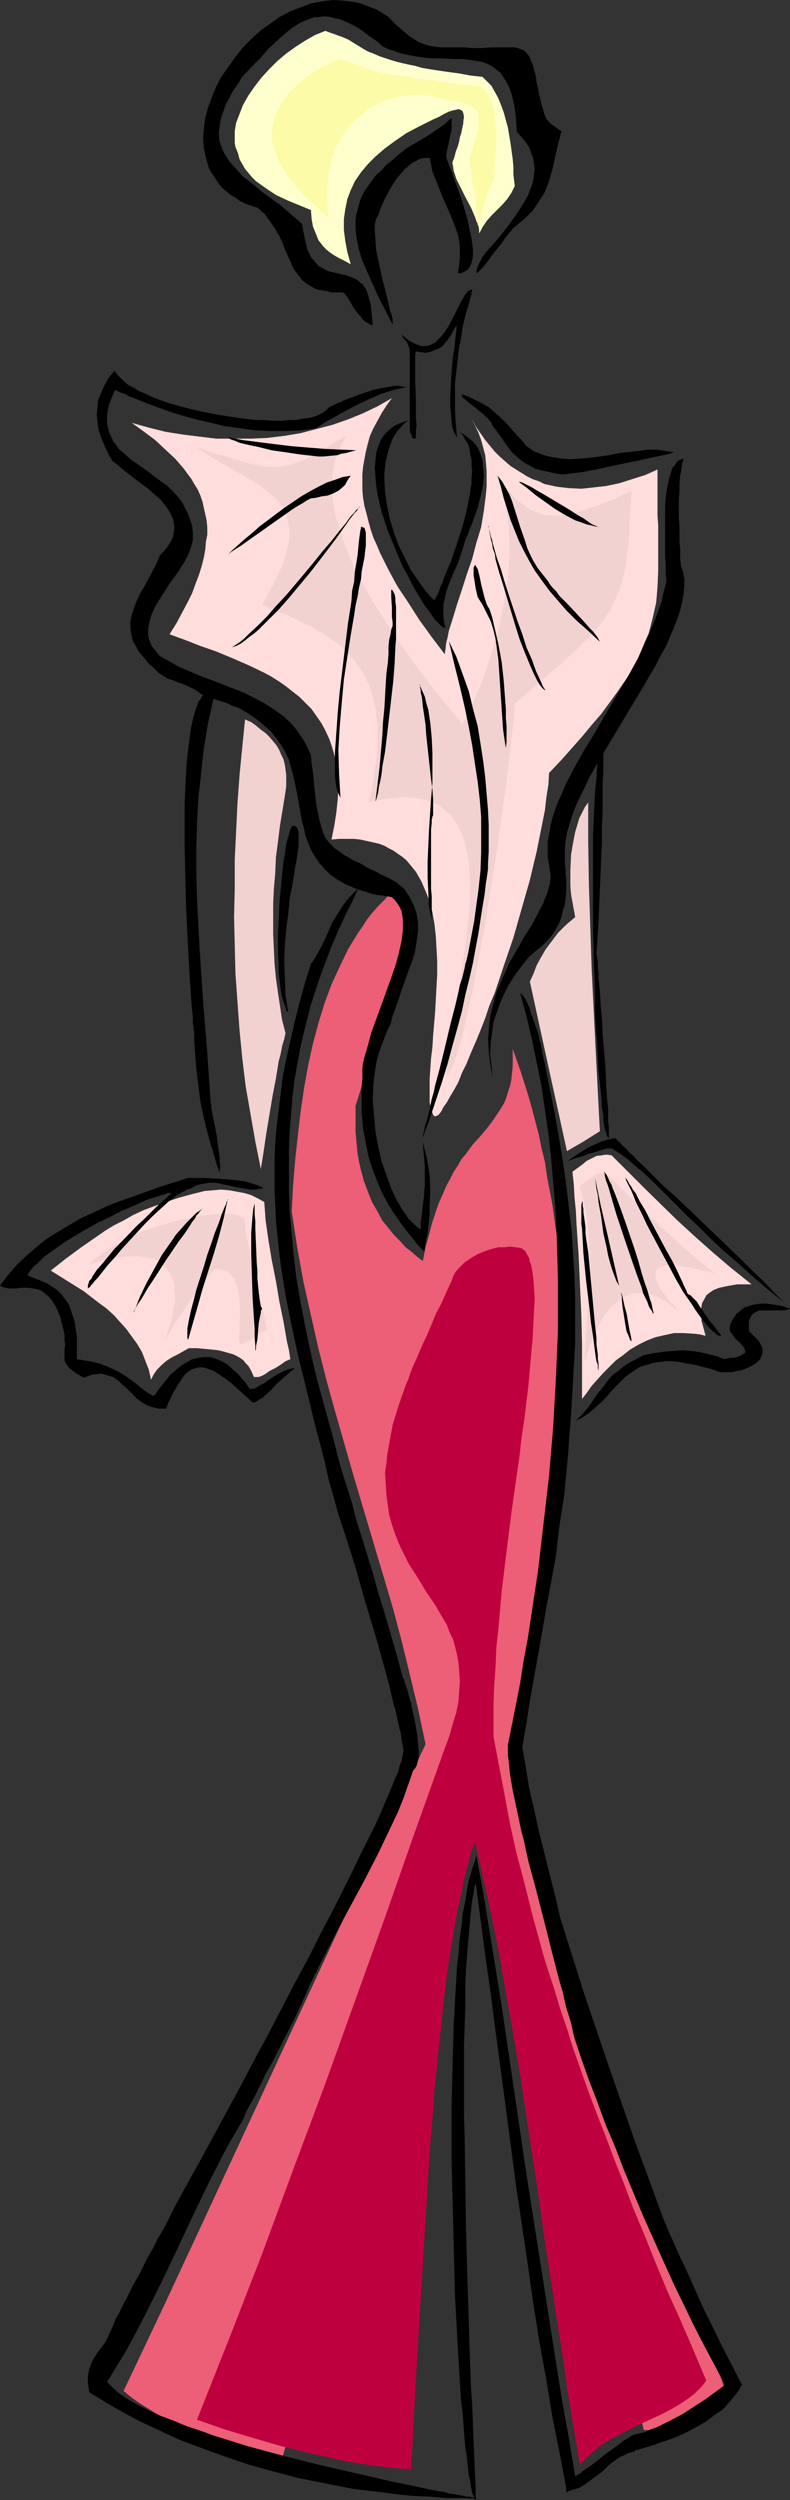 <?xml version="1.0" encoding="UTF-8" standalone="no"?>
<svg
   version="1.0"
   width="49.206mm"
   height="155.711mm"
   id="svg46"
   sodipodi:docname="Evening Gown 02.wmf"
   xmlns:inkscape="http://www.inkscape.org/namespaces/inkscape"
   xmlns:sodipodi="http://sodipodi.sourceforge.net/DTD/sodipodi-0.dtd"
   xmlns="http://www.w3.org/2000/svg"
   xmlns:svg="http://www.w3.org/2000/svg">
  <rect width="100%" height="100%" fill="#333333" stroke="none"/>
  <sodipodi:namedview
     id="namedview46"
     pagecolor="#ffffff"
     bordercolor="#000000"
     borderopacity="0.25"
     inkscape:showpageshadow="2"
     inkscape:pageopacity="0.0"
     inkscape:pagecheckerboard="0"
     inkscape:deskcolor="#d1d1d1"
     inkscape:document-units="mm" />
  <defs
     id="defs1">
    <pattern
       id="WMFhbasepattern"
       patternUnits="userSpaceOnUse"
       width="6"
       height="6"
       x="0"
       y="0" />
  </defs>
  <path
     style="fill:#ed5e77;fill-opacity:1;fill-rule:evenodd;stroke:none"
     d="m 91.777,210.392 1.293,0.808 0.323,0.485 0.485,0.485 0.323,0.646 0.323,0.646 0.162,0.808 0.162,0.808 v 0.808 2.101 1.131 l -0.162,1.293 -0.162,1.293 -0.323,1.293 -0.323,1.454 -0.323,1.616 -0.323,1.616 -0.485,1.778 -0.485,1.778 -0.485,1.939 -0.485,1.939 -0.646,2.101 -0.646,2.101 -1.454,4.686 -0.646,2.424 -0.808,2.585 -0.808,2.747 -0.808,2.747 -0.808,2.747 -0.969,3.07 v 2.101 3.878 l 0.162,1.939 0.162,1.778 0.162,1.616 0.323,1.778 0.323,1.454 0.808,3.07 0.969,2.585 0.969,2.424 1.293,2.262 1.131,2.101 1.454,1.778 1.293,1.616 1.454,1.454 1.293,1.454 1.454,1.131 1.293,1.131 1.293,0.97 0.646,-3.232 0.808,-2.909 0.646,-2.585 0.808,-2.424 0.808,-2.424 0.969,-2.101 0.808,-1.939 0.969,-1.778 0.808,-1.616 0.969,-1.454 0.808,-1.454 0.969,-1.131 1.777,-2.424 1.777,-1.939 1.616,-1.939 1.454,-1.939 1.293,-1.939 1.293,-2.101 0.485,-1.293 0.323,-1.131 0.485,-1.454 0.323,-1.454 0.162,-1.616 0.162,-1.616 v -1.939 -2.101 l 1.939,5.494 1.777,5.656 0.808,2.909 0.808,3.07 0.808,3.07 0.646,3.232 0.808,3.232 0.485,3.393 0.646,3.393 0.646,3.393 0.485,3.555 0.485,3.555 0.485,3.717 0.485,3.878 -0.485,14.22 -0.646,14.382 -0.969,14.22 -0.646,7.11 -0.646,7.11 -0.808,7.11 -0.808,6.948 -0.969,7.11 -1.131,6.948 -1.131,6.787 -1.293,6.787 -1.454,6.787 -1.454,6.625 0.969,6.787 1.131,6.302 1.293,6.302 1.293,5.979 1.293,5.656 1.293,5.656 1.454,5.333 1.454,5.333 1.616,5.009 1.616,5.009 1.616,4.686 1.616,4.686 1.616,4.525 1.777,4.525 3.555,8.726 3.555,8.403 3.555,8.403 7.271,16.482 3.555,8.403 3.393,8.726 1.777,4.363 1.616,4.525 1.616,4.686 1.616,4.848 -2.424,1.131 -2.424,1.293 -4.847,2.585 -2.424,1.293 -2.424,0.97 -1.293,0.323 -1.293,0.323 -1.131,0.162 h -1.293 l -39.102,-154.32 -46.212,161.591 -4.847,-1.778 -5.009,-1.616 -5.009,-1.778 -4.686,-1.616 -4.847,-1.939 -2.262,-0.97 -2.262,-1.131 -2.101,-1.293 -2.101,-1.293 -2.101,-1.454 -1.939,-1.616 9.048,-19.068 8.887,-19.068 17.612,-37.974 17.612,-37.974 8.887,-19.068 9.048,-19.068 -1.777,-8.403 -1.939,-8.08 -1.939,-7.918 -2.101,-7.918 -2.262,-7.595 -2.262,-7.595 -4.524,-15.19 -4.363,-15.19 -2.101,-7.595 -1.939,-7.595 -1.777,-7.918 -1.777,-7.918 -1.454,-8.08 -1.293,-8.403 0.323,-6.14 0.485,-5.979 0.646,-5.817 0.646,-5.656 0.808,-5.494 0.969,-5.332 1.131,-5.171 1.293,-4.848 1.454,-4.686 1.616,-4.363 1.939,-4.201 1.939,-4.04 2.262,-3.717 1.131,-1.616 1.131,-1.778 1.293,-1.616 1.293,-1.454 1.454,-1.454 z"
     id="path1" />
  <path
     style="fill:#ffdddd;fill-opacity:1;fill-rule:evenodd;stroke:none"
     d="m 11.957,299.105 3.232,-2.585 3.716,-2.747 3.716,-2.585 2.101,-1.454 2.101,-1.293 2.262,-1.131 2.262,-1.293 2.424,-1.131 2.585,-0.97 2.747,-0.97 2.908,-0.97 2.908,-0.808 3.232,-0.808 1.939,-0.162 1.939,-0.162 1.939,0.162 1.777,0.323 1.777,0.323 1.616,0.485 1.616,0.808 1.454,0.808 0.162,2.101 0.162,2.262 0.646,4.525 0.808,4.848 0.969,4.848 0.808,4.848 0.969,4.686 0.808,4.686 0.485,2.101 0.323,2.101 -1.131,0.485 -1.131,0.808 -1.293,0.808 -1.293,0.646 -1.131,0.808 -0.969,0.485 -0.646,0.162 h -0.323 -0.485 -0.162 l -0.646,-1.454 -0.646,-1.131 -0.646,-0.646 -0.485,-0.646 -0.646,-0.485 -0.808,-0.485 -0.969,-0.485 -1.131,-0.323 -1.131,-0.323 -1.293,-0.323 -1.454,-0.162 -1.777,-0.162 -1.777,-0.162 h -1.939 l -2.585,1.454 -1.293,0.646 -1.293,0.808 -1.131,0.97 -1.131,1.131 -0.808,1.131 -0.646,1.293 -0.485,-2.262 -0.808,-2.101 -0.808,-2.101 -1.131,-1.939 -1.293,-1.778 -1.293,-1.778 -1.454,-1.616 -1.454,-1.616 -1.777,-1.616 -1.777,-1.293 -3.555,-2.747 -3.878,-2.424 z"
     id="path2" />
  <path
     style="fill:#f2d1d1;fill-opacity:1;fill-rule:evenodd;stroke:none"
     d="m 20.844,297.651 2.262,-1.939 2.424,-1.616 2.585,-1.616 2.747,-1.293 1.454,-0.808 1.454,-0.646 1.777,-0.485 1.616,-0.646 1.939,-0.485 2.101,-0.646 2.101,-0.485 2.424,-0.485 1.454,-0.323 1.616,-0.162 3.232,-0.323 h 1.616 l 1.454,0.162 1.293,0.323 0.485,0.323 0.646,0.162 0.323,3.232 0.646,3.232 0.646,3.393 0.808,3.393 1.616,6.787 0.646,3.232 0.646,3.232 -0.808,0.323 -0.969,0.485 -0.969,0.646 -0.808,0.646 -0.969,0.485 -0.646,0.323 -0.808,0.323 h -0.162 l -0.323,-0.162 v -0.646 l -0.162,-0.97 0.162,-0.97 v -1.293 -1.454 l 0.162,-1.454 -0.162,-3.07 -0.162,-1.454 -0.162,-1.454 -0.485,-1.293 -0.485,-1.131 -0.808,-0.97 -0.808,-0.808 -0.646,-0.162 -0.646,-0.162 -0.646,-0.162 h -0.808 l -0.485,0.323 -0.646,0.646 -0.808,0.97 -0.808,0.97 -0.969,1.293 -0.969,1.293 -1.939,2.909 -1.939,2.909 -0.969,1.454 -0.808,1.293 -0.646,1.293 -0.646,0.97 -0.485,0.97 -0.323,0.646 0.808,-1.778 0.485,-1.778 0.485,-1.616 0.485,-1.616 0.162,-1.454 0.323,-1.293 0.162,-1.293 v -1.293 l -0.162,-0.97 v -1.131 l -0.323,-0.97 -0.323,-0.808 -0.323,-0.808 -0.485,-0.808 -0.485,-0.646 -0.646,-0.646 -0.646,-0.485 -0.646,-0.485 -0.808,-0.323 -0.969,-0.323 -0.969,-0.162 -0.969,-0.162 -0.969,-0.162 h -1.131 l -2.424,0.162 -2.424,0.323 -2.747,0.646 z"
     id="path3" />
  <path
     style="fill:#ffdddd;fill-opacity:1;fill-rule:evenodd;stroke:none"
     d="m 134.757,275.836 2.424,-1.778 0.969,-0.808 1.293,-0.646 0.969,-0.485 1.293,-0.162 0.969,-0.162 1.293,0.162 7.594,7.595 7.756,7.595 4.039,3.717 4.363,3.878 4.363,3.717 4.847,3.878 h -1.293 -1.131 -0.969 l -0.969,0.162 -1.777,0.323 -1.454,0.323 -1.293,0.485 -0.969,0.646 -0.808,0.646 -0.485,0.97 -0.485,0.808 -0.162,0.97 -0.162,0.97 0.162,1.131 v 1.131 l 0.323,1.131 0.646,2.424 -1.293,-0.323 -1.293,-0.162 -2.585,-0.162 h -2.262 l -2.262,0.485 -2.101,0.485 -2.101,0.808 -1.939,0.97 -1.939,1.131 -1.616,1.293 -1.777,1.293 -1.454,1.454 -1.454,1.454 -1.454,1.616 -1.293,1.454 -1.131,1.616 -1.131,1.454 v -3.07 -6.302 -3.393 l -0.162,-6.948 -0.323,-7.11 -0.323,-7.11 -0.485,-7.11 -0.162,-3.232 -0.323,-3.232 -0.162,-3.07 z"
     id="path4" />
  <path
     style="fill:#f2d1d1;fill-opacity:1;fill-rule:evenodd;stroke:none"
     d="m 136.372,279.391 1.777,-1.454 0.808,-0.485 0.808,-0.646 0.646,-0.323 0.808,-0.162 h 0.969 l 0.808,0.162 5.817,5.817 6.14,5.817 3.07,2.909 3.232,2.909 3.393,2.909 3.716,2.909 -1.777,-0.485 -1.616,-0.323 -1.454,-0.323 -1.293,-0.323 -1.293,-0.162 -1.131,-0.162 -0.969,-0.162 h -1.616 l -0.646,0.162 -0.646,0.162 -0.485,0.162 -0.323,0.162 -0.485,0.323 -0.162,0.323 -0.162,0.323 v 0.485 0.323 l 0.162,0.97 0.485,1.131 0.646,1.293 0.969,1.131 0.969,1.454 1.293,1.293 1.131,1.454 -1.131,-0.97 -0.969,-0.808 -1.131,-0.808 -0.969,-0.485 -1.131,-0.646 -0.969,-0.323 -0.808,-0.323 -0.969,-0.162 h -0.808 -0.969 -0.808 l -0.808,0.162 -0.646,0.323 -0.808,0.323 -1.454,0.97 -1.293,1.131 -1.131,1.293 -1.293,1.616 -0.969,1.939 -0.969,1.939 -0.808,1.939 -0.808,2.262 -0.646,2.101 v -2.262 l 0.162,-2.424 0.162,-2.424 0.162,-2.585 0.323,-5.333 0.323,-5.332 v -5.494 l -0.162,-2.747 -0.162,-2.747 -0.323,-2.424 -0.485,-2.585 -0.485,-2.424 z"
     id="path5" />
  <path
     style="fill:#ffdddd;fill-opacity:1;fill-rule:evenodd;stroke:none"
     d="m 31.023,99.54 4.039,1.131 3.878,0.97 4.039,0.646 3.878,0.485 4.039,0.485 h 4.039 4.039 l 3.878,-0.162 4.039,-0.485 3.878,-0.646 3.716,-0.97 3.716,-0.97 3.716,-1.293 3.555,-1.454 3.393,-1.616 3.393,-1.939 -1.293,1.778 -1.131,1.778 -0.969,1.778 -0.969,1.778 -0.808,1.778 -0.485,1.778 -0.485,1.939 -0.323,1.778 -0.323,1.778 -0.162,1.778 v 1.778 1.939 l 0.162,1.778 0.323,1.939 0.485,1.778 0.485,1.939 0.485,1.778 0.646,1.939 0.808,1.778 0.808,1.939 1.939,3.878 2.101,3.878 2.585,3.878 2.585,4.04 2.908,4.04 3.07,4.04 0.162,-1.131 0.162,-1.454 0.323,-1.293 0.323,-1.616 0.969,-3.07 0.969,-3.232 1.131,-3.393 1.131,-3.555 1.293,-3.717 0.969,-3.717 1.131,-3.717 0.646,-3.878 0.485,-3.878 0.162,-1.939 v -1.778 -1.778 l -0.162,-1.939 -0.162,-1.778 -0.485,-1.778 -0.485,-1.778 -0.646,-1.778 -0.808,-1.616 -0.808,-1.616 0.969,1.777 1.131,1.616 1.131,1.616 2.262,2.747 1.131,1.131 1.293,1.131 1.293,1.131 1.293,0.808 1.293,0.808 1.293,0.808 1.293,0.646 1.454,0.485 1.293,0.646 1.454,0.323 1.454,0.323 2.747,0.323 3.07,0.162 2.908,-0.323 2.908,-0.323 3.07,-0.646 3.07,-0.97 3.07,-0.97 2.908,-1.293 v 2.909 5.333 2.585 l 0.162,2.262 v 2.424 2.101 2.101 4.04 l -0.162,3.878 -0.323,3.717 -0.808,3.555 -0.485,1.939 -0.485,1.778 -0.808,1.778 -0.808,1.939 -0.808,1.939 -1.131,2.101 -1.131,2.101 -1.454,2.101 -1.454,2.101 -1.777,2.424 -1.777,2.424 -2.101,2.424 -2.262,2.747 -2.424,2.747 -2.585,2.909 -2.908,3.07 -0.162,2.747 -0.485,3.07 -0.323,2.909 -0.646,3.232 -0.646,3.232 -0.646,3.232 -1.616,6.787 -1.939,6.787 -1.939,6.787 -2.262,6.625 -2.101,6.302 -1.293,3.07 -0.969,2.909 -1.131,2.909 -1.131,2.747 -1.131,2.585 -0.969,2.424 -1.131,2.262 -0.808,2.101 -0.969,1.778 -0.969,1.616 -0.808,1.454 -0.808,1.131 -0.485,0.97 -0.646,0.808 -0.646,0.323 h -0.323 l -0.323,-0.323 -0.162,-0.485 -0.162,-0.485 -0.162,-0.485 -0.323,-1.454 v -1.616 -1.939 -2.101 l 0.162,-2.262 0.162,-2.424 0.323,-2.585 0.162,-2.747 0.485,-5.656 0.323,-5.979 0.162,-2.909 v -3.07 l -0.162,-2.909 -0.162,-2.909 -0.323,-2.909 -0.485,-2.747 -0.646,-2.585 -0.969,-2.424 -0.969,-2.262 -1.293,-2.262 -1.454,-1.778 -0.808,-0.97 -0.969,-0.808 -0.969,-0.646 -1.131,-0.808 -0.969,-0.485 -1.131,-0.646 -1.293,-0.485 -1.454,-0.323 -1.454,-0.323 -1.454,-0.323 -1.454,-0.162 h -1.777 -1.777 l -1.777,0.162 0.646,-3.232 0.485,-3.07 0.323,-3.07 0.162,-2.747 -0.162,-2.585 -0.323,-2.424 -0.323,-2.262 -0.646,-2.262 -0.646,-1.939 -0.969,-2.101 -0.969,-1.778 -1.131,-1.616 -1.131,-1.616 -1.454,-1.454 -1.454,-1.454 -1.454,-1.131 -1.616,-1.293 -1.616,-1.131 -1.777,-1.131 -1.777,-0.97 -3.716,-1.778 -3.716,-1.616 -3.878,-1.616 -3.716,-1.293 -3.716,-1.454 -3.555,-1.293 1.616,-2.585 1.293,-2.424 1.293,-2.424 1.131,-2.262 0.808,-2.262 0.808,-2.101 0.646,-2.101 0.485,-1.939 0.323,-1.778 0.162,-1.939 0.323,-1.616 v -1.778 l -0.162,-1.616 -0.323,-1.454 -0.323,-1.454 -0.323,-1.454 -0.485,-1.454 -0.646,-1.454 -0.808,-1.293 -0.646,-1.131 -0.969,-1.293 -0.808,-1.131 -2.101,-2.424 -2.262,-2.101 -2.424,-2.262 -2.585,-1.939 z"
     id="path6" />
  <path
     style="fill:#f2d1d1;fill-opacity:1;fill-rule:evenodd;stroke:none"
     d="m 46.373,105.357 1.777,0.485 1.616,0.646 1.616,0.485 1.454,0.323 1.293,0.485 1.293,0.323 2.424,0.808 2.101,0.485 1.777,0.323 1.777,0.162 h 1.777 l 1.616,-0.162 1.616,-0.323 1.777,-0.646 1.777,-0.808 2.101,-0.97 0.969,-0.646 1.293,-0.646 1.131,-0.808 1.293,-0.808 1.454,-0.808 1.454,-0.808 -1.131,1.616 -0.969,1.939 -0.646,1.939 -0.485,1.939 -0.323,2.101 v 2.101 2.262 l 0.323,2.262 0.323,2.262 0.646,2.262 0.808,2.424 0.808,2.424 0.969,2.424 0.969,2.424 2.424,4.848 2.747,4.686 3.07,4.686 3.07,4.686 3.07,4.363 3.232,4.201 2.908,3.717 1.454,1.778 1.454,1.778 1.293,1.616 1.131,1.293 1.777,-3.555 1.616,-3.717 1.616,-3.878 1.293,-4.04 1.293,-4.201 1.131,-4.201 0.808,-4.04 0.808,-4.363 0.485,-4.04 0.162,-4.04 v -4.04 l -0.162,-2.101 -0.162,-1.778 -0.323,-1.939 -0.323,-1.939 -0.485,-1.778 -0.485,-1.778 -0.646,-1.778 -0.646,-1.616 -0.808,-1.616 -0.969,-1.616 0.969,1.778 0.969,1.454 0.969,1.454 0.969,1.293 0.969,1.131 0.808,0.97 0.969,0.97 0.969,0.808 0.969,0.646 0.808,0.646 0.969,0.646 0.969,0.323 0.969,0.323 0.808,0.323 2.101,0.162 h 1.939 l 2.101,-0.323 2.101,-0.485 2.262,-0.808 2.424,-0.808 2.424,-0.97 2.585,-1.131 2.747,-1.293 -0.162,2.747 -0.162,2.424 -0.162,2.262 v 2.262 l -0.162,1.939 -0.162,1.939 -0.323,1.778 -0.162,1.778 -0.323,1.616 -0.323,1.454 -0.323,1.293 -0.485,1.454 -0.969,2.424 -1.131,2.424 -1.454,2.262 -1.777,2.262 -0.969,1.131 -1.131,1.293 -1.293,1.131 -1.293,1.293 -1.454,1.293 -1.454,1.454 -1.616,1.454 -1.777,1.454 -1.939,1.778 -1.939,1.616 -2.262,1.939 -2.262,1.939 -0.162,2.747 -0.323,2.747 -0.323,3.07 -0.323,3.07 -0.808,6.625 -0.969,6.948 -0.969,7.11 -1.131,7.272 -1.131,7.11 -1.131,6.948 -0.646,3.393 -0.646,3.232 -0.646,3.232 -0.485,3.07 -0.646,2.747 -0.646,2.909 -0.485,2.424 -0.646,2.424 -0.485,2.262 -0.646,1.939 -0.485,1.616 -0.485,1.454 -0.485,1.131 -0.485,0.97 -0.323,0.646 -0.485,0.323 v -1.778 l 0.162,-1.778 0.162,-2.101 0.323,-2.262 0.323,-2.424 0.485,-2.585 0.485,-2.585 0.485,-2.747 0.969,-5.817 0.969,-5.979 0.646,-6.14 0.323,-2.909 0.162,-2.909 v -2.747 l -0.162,-2.747 -0.162,-2.585 -0.485,-2.585 -0.485,-2.262 -0.808,-2.101 -0.969,-1.939 -1.293,-1.778 -0.646,-0.808 -0.808,-0.646 -0.808,-0.646 -0.808,-0.646 -0.969,-0.485 -0.969,-0.323 -1.131,-0.485 -1.131,-0.162 -1.293,-0.323 h -1.293 l -1.293,-0.162 -1.616,0.162 -1.454,0.162 -1.777,0.162 -1.616,0.323 -1.939,0.485 0.808,-3.07 0.485,-3.07 0.323,-2.747 0.323,-2.585 0.162,-2.424 v -2.424 -2.101 l -0.323,-2.101 -0.162,-1.939 -0.485,-1.939 -0.485,-1.616 -0.646,-1.778 -0.646,-1.454 -0.808,-1.454 -0.808,-1.293 -0.969,-1.293 -0.969,-1.131 -1.131,-1.131 -0.969,-1.131 -1.293,-0.97 -2.585,-1.778 -2.747,-1.616 -2.908,-1.454 -3.07,-1.454 -6.14,-2.585 1.293,-2.424 1.293,-2.262 0.969,-2.101 0.969,-1.939 0.646,-1.778 0.485,-1.778 0.485,-1.616 0.162,-1.454 0.162,-1.454 -0.162,-1.293 -0.162,-1.293 -0.323,-1.131 -0.323,-1.131 -0.646,-0.97 -0.485,-0.97 -0.808,-0.97 -0.808,-0.808 -0.969,-0.808 -1.939,-1.616 -2.262,-1.454 -2.424,-1.454 -2.424,-1.293 -2.747,-1.616 -2.747,-1.616 z"
     id="path7" />
  <path
     style="fill:#000000;fill-opacity:1;fill-rule:evenodd;stroke:none"
     d="m 112.459,588.192 -3.878,-0.162 h -3.716 l -3.716,-0.323 -3.716,-0.162 -3.555,-0.323 -3.555,-0.485 -6.948,-0.808 -6.625,-1.293 -6.463,-1.293 -6.14,-1.616 -5.817,-1.616 -5.655,-1.939 -5.332,-1.939 -5.171,-1.939 -4.847,-2.262 -4.524,-2.101 -4.201,-2.262 -3.878,-2.262 -3.716,-2.262 -0.162,-1.131 -0.162,-0.97 v -0.97 -0.808 l 0.162,-0.808 0.162,-0.808 0.485,-1.293 0.646,-1.293 0.969,-1.454 0.969,-1.293 0.646,-0.808 0.485,-0.97 0.323,-0.646 0.323,-0.808 0.485,-0.97 0.485,-1.131 0.485,-1.293 0.808,-1.293 0.646,-1.454 0.969,-1.778 0.808,-1.616 0.969,-1.939 1.131,-1.939 0.969,-1.939 1.131,-2.262 1.293,-2.262 1.131,-2.262 1.454,-2.424 1.293,-2.585 1.293,-2.585 2.908,-5.332 3.07,-5.494 3.07,-5.656 3.232,-5.979 3.232,-5.979 3.232,-6.14 3.232,-5.979 6.302,-12.119 3.232,-5.979 2.908,-5.817 2.908,-5.494 2.747,-5.494 1.293,-2.585 2.424,-5.009 1.131,-2.262 1.131,-2.262 1.131,-2.262 0.969,-2.101 0.808,-1.939 0.808,-1.939 0.808,-1.778 0.646,-1.616 0.646,-1.616 0.646,-1.293 0.323,-1.454 0.485,-1.131 0.162,-0.97 0.162,-0.808 0.162,-0.808 -0.162,-0.485 v -0.485 l -0.162,-0.808 -0.162,-0.97 -0.162,-1.293 -0.323,-1.131 -0.323,-1.454 -0.323,-1.454 -0.323,-1.454 -0.485,-1.616 -0.808,-3.555 -0.969,-3.717 -1.131,-4.04 -1.131,-4.04 -2.585,-8.564 -2.424,-8.564 -1.293,-4.04 -1.293,-4.04 -1.293,-3.878 -0.969,-3.555 -1.293,-4.525 -0.969,-4.363 -1.131,-4.363 -1.131,-4.201 -0.969,-4.04 -0.969,-4.04 -0.969,-3.878 -0.969,-3.878 -1.616,-7.433 -1.454,-7.272 -1.131,-7.11 -0.808,-7.11 -0.323,-3.393 -0.162,-3.717 -0.162,-3.555 v -3.555 -3.717 l 0.162,-3.717 0.323,-3.878 0.485,-3.878 0.485,-3.878 0.485,-4.04 0.808,-4.04 0.969,-4.363 0.969,-4.201 1.131,-4.525 1.293,-4.686 1.454,-4.686 0.646,-0.808 0.485,-0.808 0.969,-1.778 0.969,-1.939 0.969,-2.101 0.969,-2.262 0.808,-1.293 0.808,-1.293 0.808,-1.293 0.969,-1.293 1.293,-1.454 1.454,-1.454 -0.808,1.778 -0.808,1.778 -0.969,1.778 -0.969,2.101 -0.969,2.101 -0.969,2.262 -0.969,2.262 -0.969,2.585 -0.969,2.585 -0.969,2.747 -0.969,2.909 -0.969,3.07 -0.808,3.232 -0.808,3.232 -0.808,3.555 -0.646,3.555 -0.646,3.717 -0.485,3.878 -0.323,4.201 -0.323,4.201 -0.162,4.363 v 4.686 4.686 l 0.162,4.848 0.485,5.171 0.485,5.333 0.646,5.332 0.969,5.656 1.131,5.817 1.293,6.14 1.454,6.14 1.777,6.464 0.808,2.909 0.808,2.909 0.808,3.07 0.808,3.232 0.969,3.393 1.131,3.555 1.131,3.555 0.969,3.878 1.293,4.04 1.293,4.201 0.646,2.101 0.646,2.101 1.293,4.686 1.454,4.686 1.454,5.009 1.454,5.009 1.454,5.332 v 0.162 l 0.162,0.162 0.162,0.162 v 0.323 l 0.162,0.485 0.162,0.485 0.485,1.293 0.323,1.454 0.485,1.616 0.323,1.778 0.485,1.939 0.646,3.717 0.162,1.939 0.162,1.616 v 1.616 l -0.323,1.293 -0.162,0.646 -0.162,0.323 -0.323,0.485 -0.323,0.323 -1.131,3.232 -1.131,3.232 -1.293,3.232 -1.454,3.07 -3.07,6.464 -3.232,6.302 -6.786,12.604 -3.232,6.302 -3.07,6.14 -0.808,1.939 -0.969,2.101 -1.939,4.201 -4.363,8.564 -1.131,2.101 -1.131,1.939 -0.969,2.101 -0.969,1.939 -0.969,1.939 -0.969,1.616 -0.808,1.616 -0.646,1.616 -2.101,3.555 -2.101,3.717 -3.878,7.595 -3.716,7.756 -3.716,7.918 -3.878,8.08 -3.878,7.756 -2.101,4.04 -2.101,3.878 -2.262,3.717 -2.262,3.717 0.646,0.646 0.646,0.646 1.616,1.454 1.939,1.293 2.262,1.293 2.585,1.293 2.747,1.293 3.07,1.131 3.07,1.293 3.393,1.131 3.555,1.293 3.716,1.131 3.555,1.131 7.756,2.101 7.594,1.939 7.594,1.778 3.555,0.808 3.555,0.808 3.393,0.808 3.232,0.646 3.07,0.646 2.908,0.646 2.585,0.485 1.131,0.162 1.131,0.323 1.939,0.323 0.969,0.162 0.808,0.162 0.646,0.162 h 0.646 l 0.646,0.162 0.485,0.162 h 0.323 0.162 l 0.162,0.162 z"
     id="path8" />
  <path
     style="fill:#000000;fill-opacity:1;fill-rule:evenodd;stroke:none"
     d="m 133.302,586.576 v -0.808 l 0.162,0.323 0.162,0.485 -0.162,0.162 v 0 z"
     id="path9" />
  <path
     style="fill:#000000;fill-opacity:1;fill-rule:evenodd;stroke:none"
     d="m 133.464,586.576 -1.616,-8.564 -1.777,-8.888 -1.454,-8.888 -1.616,-8.888 -1.454,-9.049 -1.293,-9.211 -2.747,-18.421 -2.424,-18.421 -2.424,-18.098 -1.131,-8.888 -1.293,-8.888 -1.131,-8.726 -1.131,-8.403 -0.323,1.293 -0.162,1.293 -0.323,1.293 -0.162,1.454 -0.162,1.616 -0.162,1.616 -0.323,3.555 -0.323,3.878 -0.323,4.04 -0.162,4.363 v 4.525 l -0.162,4.848 -0.162,4.848 v 15.674 l 0.162,5.494 0.162,10.988 0.162,10.988 0.323,10.988 0.162,5.333 0.162,5.332 0.162,5.171 0.162,4.848 0.162,4.848 0.323,4.686 0.162,4.363 0.162,4.201 0.162,3.878 0.162,3.555 0.162,3.232 v 1.616 1.454 l -0.162,-0.162 -0.162,-0.323 -0.162,-0.485 -0.323,-0.646 -0.162,-0.808 -0.162,-0.97 -0.162,-1.131 -0.323,-1.293 -0.162,-1.454 -0.162,-1.454 -0.162,-1.778 -0.323,-1.778 -0.162,-1.939 -0.162,-1.939 -0.162,-2.101 -0.162,-2.262 -0.323,-2.424 -0.162,-2.424 -0.162,-2.585 -0.162,-2.585 -0.323,-5.494 -0.323,-5.817 -0.323,-5.979 -0.162,-6.14 -0.162,-6.302 -0.162,-6.625 -0.323,-13.089 v -12.927 l 0.162,-6.464 0.162,-6.302 0.162,-5.979 0.323,-5.979 0.323,-5.494 0.162,-2.747 0.323,-2.585 0.162,-2.585 0.323,-2.424 0.323,-2.262 0.162,-2.262 0.485,-2.101 0.323,-2.101 0.323,-1.939 0.323,-1.778 0.485,-1.616 0.485,-1.616 0.485,-1.293 0.323,-1.293 1.616,8.726 1.454,8.888 1.454,8.888 1.454,9.049 2.747,18.583 2.747,18.745 2.908,18.583 2.908,18.583 1.454,9.211 1.454,9.049 1.616,9.049 1.454,8.726 h 0.162 l 0.485,-0.323 0.646,-0.323 0.646,-0.646 0.969,-0.646 0.969,-0.646 2.262,-1.778 2.101,-1.616 2.262,-1.616 0.969,-0.808 0.969,-0.485 0.646,-0.485 0.646,-0.323 1.293,-0.323 1.454,-0.323 1.293,-0.646 1.454,-0.485 2.908,-1.454 3.07,-1.616 2.747,-1.778 2.747,-1.778 2.424,-1.778 1.131,-0.808 0.969,-0.808 -2.262,-4.363 -2.424,-4.525 -2.424,-4.686 -2.424,-5.009 -2.424,-5.009 -2.424,-5.333 -4.847,-10.827 -4.524,-10.827 -2.101,-5.494 -2.262,-5.333 -1.939,-5.333 -1.939,-5.009 -1.777,-5.009 -1.616,-4.848 -0.323,-1.293 -0.323,-1.616 -0.485,-1.778 -0.646,-1.939 -0.485,-1.939 -0.485,-2.262 -0.646,-2.101 -0.646,-2.424 -1.293,-5.009 -1.293,-5.171 -2.747,-10.665 -1.454,-5.333 -1.131,-5.171 -0.646,-2.424 -0.485,-2.424 -0.485,-2.262 -0.485,-2.262 -0.485,-2.262 -0.323,-1.939 -0.323,-1.939 -0.162,-1.616 -0.162,-1.616 -0.162,-1.293 v -1.293 -0.97 l 0.969,-4.848 0.969,-4.848 0.969,-5.009 0.808,-5.171 0.969,-5.171 0.808,-5.333 1.616,-10.665 1.293,-11.15 1.293,-11.15 0.969,-11.473 0.646,-11.473 0.485,-11.473 v -5.817 -5.817 l -0.162,-5.817 -0.162,-5.817 -0.323,-5.817 -0.485,-5.656 -0.485,-5.656 -0.646,-5.817 -0.808,-5.494 -0.808,-5.656 -1.131,-5.494 -1.131,-5.494 -1.293,-5.494 -1.454,-5.332 0.485,0.323 0.323,0.485 0.485,0.646 0.323,0.808 0.485,0.97 0.323,1.131 0.808,2.262 0.808,2.262 0.323,1.131 0.162,0.97 0.323,0.97 0.162,0.808 0.162,0.646 v 0.485 l 0.808,3.555 0.646,3.393 1.293,6.464 1.131,6.14 0.969,5.979 0.808,5.656 0.646,5.494 0.646,5.494 0.323,5.332 0.323,5.171 0.162,5.171 v 5.333 5.333 l -0.323,5.494 -0.323,5.656 -0.323,5.817 -0.485,5.979 -0.162,2.909 -0.323,3.232 -0.323,3.393 -0.323,3.393 -1.131,7.11 -0.808,7.11 -1.131,6.14 -1.131,5.979 -0.969,5.656 -0.969,5.494 -1.939,10.827 -0.808,5.333 -0.969,5.494 0.808,4.686 0.808,5.009 1.131,4.848 1.131,5.171 2.585,10.342 1.293,5.009 1.131,5.009 5.655,17.937 5.978,17.613 6.14,17.613 3.232,8.726 3.232,8.888 1.293,3.07 1.293,2.909 1.293,2.909 1.293,2.747 1.131,2.424 1.131,2.585 2.101,4.686 2.262,4.525 2.101,4.363 2.262,4.363 2.424,4.686 -0.646,1.131 -0.646,0.97 -1.616,1.939 -1.616,1.778 -2.101,1.454 -1.939,1.454 -2.262,1.293 -2.101,1.131 -2.101,0.97 -2.101,0.808 -1.939,0.646 -1.777,0.646 -1.616,0.485 -1.131,0.323 -0.485,0.162 -0.485,0.162 h -0.323 l -0.323,0.162 v 0 0.162 l -1.293,0.323 -0.969,0.485 -1.131,0.485 -0.969,0.646 -1.777,1.293 -1.616,1.616 -1.777,1.293 -1.939,1.454 -0.969,0.646 -0.969,0.485 -1.293,0.323 z"
     id="path10" />
  <path
     style="fill:#000000;fill-opacity:1;fill-rule:evenodd;stroke:none"
     d="m 135.564,334.332 1.131,-0.97 0.969,-1.131 0.808,-0.97 0.808,-1.131 1.293,-1.939 1.454,-1.778 1.454,-1.939 0.969,-0.97 1.131,-0.808 1.131,-0.97 1.454,-0.97 1.616,-0.808 1.777,-0.97 2.585,-0.485 2.262,-0.323 2.101,-0.162 2.101,-0.162 2.101,0.162 2.262,0.323 1.293,0.323 1.293,0.323 1.293,0.323 1.616,0.646 0.808,-0.162 0.808,-0.162 h 0.646 l 0.646,-0.162 0.969,-0.323 0.485,-0.323 0.485,-0.323 0.162,-0.323 -0.162,-0.485 -0.162,-0.485 -0.323,-0.323 -0.485,-0.646 -1.131,-0.97 -0.808,-1.131 -0.485,-0.646 -0.162,-0.485 0.162,-1.293 0.485,-0.97 0.646,-0.97 0.485,-0.646 0.808,-0.646 0.808,-0.646 0.969,-0.323 0.969,-0.323 0.969,-0.162 1.131,-0.162 h 1.131 l 1.131,0.162 2.262,0.323 2.262,0.646 -0.646,0.323 -0.646,0.162 h -1.616 -0.969 -0.808 -1.777 -0.808 l -0.646,0.323 -0.646,0.323 -0.485,0.485 -0.323,0.646 -0.323,0.808 v 1.131 0.646 l 0.162,0.646 1.131,1.131 0.969,0.97 0.485,0.808 0.485,0.97 v 0.808 l -0.162,0.808 -0.323,0.808 -0.485,0.646 -0.808,0.646 -0.808,0.485 -1.131,0.485 -1.131,0.485 -1.131,0.162 -1.293,0.323 h -1.293 -1.454 l -2.262,-0.808 -1.939,-0.485 -1.939,-0.485 -1.939,-0.323 -1.616,-0.323 -1.616,-0.162 h -1.454 l -1.293,0.162 -1.293,0.162 -1.131,0.323 -1.131,0.323 -1.131,0.323 -1.777,1.131 -1.616,1.131 -1.454,1.454 -1.454,1.454 -2.585,2.909 -1.454,1.293 -1.454,1.293 -1.616,1.131 -0.808,0.485 z"
     id="path11" />
  <path
     style="fill:#000000;fill-opacity:1;fill-rule:evenodd;stroke:none"
     d="m 19.713,324.313 -0.808,-0.485 -0.646,-0.323 -1.131,-0.808 -0.808,-0.646 -0.485,-0.646 -0.323,-0.485 -0.323,-0.646 v -0.646 -1.293 -0.808 l 0.162,-0.97 -0.162,-1.131 v -1.293 l -0.323,-1.454 -0.485,-1.778 -0.162,-0.808 -0.485,-1.131 -0.323,-0.808 -0.323,-0.646 -0.808,-1.293 -0.808,-0.97 -0.969,-0.808 -0.808,-0.646 -0.969,-0.323 -0.969,-0.162 -0.969,-0.162 H 4.847 l -0.969,0.162 H 2.101 L 1.293,303.145 0.646,302.983 0,302.66 l 1.939,-2.585 2.101,-2.424 2.262,-2.101 2.424,-2.101 2.424,-1.939 2.585,-1.616 2.747,-1.616 2.747,-1.616 2.908,-1.293 3.07,-1.454 2.908,-1.131 3.232,-1.131 6.302,-2.262 6.625,-2.101 h 0.808 0.808 1.131 1.293 l 2.585,0.162 2.747,0.162 2.747,0.323 1.293,0.162 1.131,0.323 0.969,0.323 0.969,0.323 0.808,0.323 0.485,0.323 -0.969,0.162 -1.131,0.162 H 58.976 l -0.969,-0.162 -2.101,-0.323 -2.101,-0.485 -2.262,-0.485 -0.969,-0.162 h -1.131 l -1.131,0.162 -0.969,0.162 -1.131,0.323 -1.131,0.646 -0.808,0.162 -0.808,0.485 -0.969,0.485 -0.808,0.485 -1.939,1.454 -1.777,1.616 -1.939,1.778 -1.939,1.939 -3.716,4.04 -1.777,1.939 -1.616,1.939 -1.616,1.778 -1.293,1.616 -1.131,1.454 -0.646,0.646 -0.485,0.646 -0.323,0.323 -0.323,0.485 -0.323,0.162 -0.162,0.162 v -0.323 -0.485 l 0.162,-0.323 0.162,-0.646 0.485,-0.485 0.323,-0.646 0.969,-1.454 1.293,-1.454 1.454,-1.778 1.454,-1.778 1.777,-1.778 3.393,-3.555 1.777,-1.616 1.616,-1.616 1.454,-1.454 1.454,-1.293 1.131,-0.97 0.485,-0.485 0.323,-0.323 h -0.485 -0.485 l -0.646,0.323 -0.808,0.162 -0.969,0.323 -0.969,0.323 -1.131,0.323 -1.131,0.485 -2.424,1.131 -2.747,1.131 -2.747,1.454 -2.747,1.293 -2.908,1.616 -2.747,1.616 -2.585,1.616 -2.262,1.616 -2.262,1.616 -0.808,0.808 -0.808,0.808 -0.808,0.646 -0.646,0.808 -0.485,0.646 -0.323,0.646 1.616,0.646 1.616,0.646 1.454,0.646 1.293,0.808 1.131,0.808 0.969,0.97 0.808,1.131 0.808,1.131 0.485,1.293 0.485,1.454 0.485,1.454 0.162,1.454 0.323,1.778 v 1.778 1.778 1.939 l 1.939,0.323 1.939,0.323 1.777,0.485 1.616,0.646 1.454,0.646 1.293,0.646 1.293,0.808 1.131,0.808 0.969,0.646 0.969,0.808 0.808,0.646 0.808,0.646 0.646,0.485 0.646,0.323 0.485,0.323 h 0.485 l 1.131,-1.616 1.293,-1.616 1.131,-1.454 1.293,-1.131 1.293,-1.131 1.293,-0.808 1.454,-0.808 1.454,-0.323 1.454,-0.162 h 1.454 l 1.454,0.485 1.454,0.646 0.808,0.485 0.808,0.646 0.646,0.646 0.808,0.646 0.808,0.808 1.616,1.939 0.808,1.293 0.485,-0.162 h 0.646 l 0.969,-0.646 1.293,-0.646 1.293,-0.97 1.293,-0.808 1.454,-0.808 1.454,-0.646 0.808,-0.162 0.969,-0.162 -1.454,1.131 -1.454,1.293 -1.454,1.293 -1.293,1.454 -1.454,1.293 -0.485,0.485 -0.646,0.323 -0.485,0.323 -0.485,0.323 -0.323,0.162 h -0.485 l -1.777,-1.616 -1.616,-1.454 -1.616,-1.454 -1.454,-1.131 -1.454,-0.97 -1.293,-0.808 -1.293,-0.485 -1.131,-0.323 h -1.131 l -1.131,0.323 -0.485,0.162 -0.485,0.323 -0.646,0.485 -0.485,0.485 -0.485,0.646 -0.485,0.808 -0.646,0.808 -0.485,0.97 -0.646,0.97 -0.485,1.131 -0.646,1.293 -0.485,1.293 H 38.133 37.325 l -1.454,-0.323 -1.293,-0.485 -1.131,-0.646 -1.131,-0.808 -0.969,-0.97 -0.969,-0.97 -0.808,-0.808 -0.969,-0.808 -0.808,-0.808 -1.131,-0.808 -1.131,-0.323 -1.131,-0.323 -0.646,-0.162 -0.808,0.162 h -0.646 l -0.808,0.162 -0.969,0.323 z"
     id="path12" />
  <path
     style="fill:#000000;fill-opacity:1;fill-rule:evenodd;stroke:none"
     d="m 140.897,322.697 -0.162,-0.646 v -0.808 l -0.323,-0.808 -0.162,-0.97 -0.162,-1.131 -0.162,-1.293 -0.323,-2.585 -0.485,-3.07 -0.323,-3.232 -0.808,-6.625 -0.323,-3.232 -0.323,-3.232 -0.162,-3.07 -0.162,-2.747 -0.162,-1.131 v -1.293 -0.97 -1.616 -0.646 l 0.162,-0.485 v -0.323 l 0.162,0.162 v 0.323 0.646 l 0.162,0.646 v 0.808 l 0.162,1.131 0.162,1.131 0.162,1.293 v 1.293 l 0.162,1.454 0.485,3.07 0.323,3.555 0.323,3.393 0.646,6.948 0.323,3.393 0.323,2.909 v 1.454 l 0.162,1.293 0.162,1.131 v 1.131 l 0.162,0.97 v 0.808 0.485 z"
     id="path13" />
  <path
     style="fill:#000000;fill-opacity:1;fill-rule:evenodd;stroke:none"
     d="m 147.198,277.129 v 0 l 0.162,0.323 0.162,0.162 0.323,0.485 0.323,0.646 0.485,0.646 0.323,0.646 0.646,0.808 0.969,1.939 1.293,2.101 1.131,2.262 1.293,2.424 2.585,4.848 1.293,2.262 1.131,2.262 0.808,1.778 0.485,0.97 0.323,0.808 0.323,0.646 0.323,0.646 0.162,0.485 0.162,0.323 0.646,0.323 0.646,0.646 0.808,0.808 0.808,1.293 0.485,0.646 0.485,0.808 0.485,0.646 0.646,0.97 1.454,1.778 1.454,1.939 h -0.485 l -0.646,-0.323 -0.485,-0.485 -0.646,-0.485 -0.808,-0.808 -0.646,-0.808 -0.808,-0.97 -0.808,-1.131 -0.808,-1.131 -0.808,-1.293 -1.939,-2.747 -1.777,-3.07 -1.616,-3.07 -3.555,-6.625 -1.616,-3.07 -1.454,-3.07 -0.646,-1.293 -0.646,-1.293 -0.485,-1.293 -0.485,-1.131 -0.485,-0.97 -0.485,-0.97 -0.323,-0.646 z"
     id="path14" />
  <path
     style="fill:#000000;fill-opacity:1;fill-rule:evenodd;stroke:none"
     d="m 44.273,315.426 -0.162,-0.485 v -1.454 -0.808 l 0.162,-0.808 0.162,-0.97 0.485,-2.262 0.646,-2.424 0.646,-2.585 1.777,-5.494 0.808,-2.747 0.969,-2.747 0.808,-2.424 0.969,-2.424 0.323,-0.97 0.323,-0.97 0.323,-0.808 0.323,-0.808 0.323,-0.646 0.162,-0.646 0.323,-0.485 v -0.323 l -0.969,4.525 -1.131,4.363 -1.293,4.363 -1.293,4.04 -1.293,4.04 -1.131,4.04 z"
     id="path15" />
  <path
     style="fill:#000000;fill-opacity:1;fill-rule:evenodd;stroke:none"
     d="m 153.984,309.447 -0.323,-0.323 -0.162,-0.485 -0.485,-0.646 -0.323,-0.646 -0.323,-0.97 -0.485,-0.97 -0.485,-0.97 -0.323,-1.293 -0.969,-2.585 -0.969,-2.747 -2.101,-6.14 -0.969,-2.909 -0.969,-2.909 -0.808,-2.747 -0.323,-1.131 -0.323,-1.131 -0.323,-1.131 -0.323,-0.97 -0.323,-0.808 -0.162,-0.646 -0.162,-0.646 v -0.485 l -0.162,-0.162 v -0.162 l 0.323,0.323 0.323,0.485 0.323,0.646 0.323,0.808 0.485,0.808 0.323,0.97 0.485,1.131 0.485,1.293 0.969,2.585 0.969,2.747 2.101,6.14 0.969,3.07 0.808,2.909 0.808,2.585 0.485,1.293 0.323,1.131 0.323,1.131 0.323,0.808 0.162,0.808 0.162,0.808 0.162,0.485 v 0.485 z"
     id="path16" />
  <path
     style="fill:#000000;fill-opacity:1;fill-rule:evenodd;stroke:none"
     d="m 60.107,318.496 v -1.778 l -0.162,-1.939 v -2.101 l -0.162,-2.262 -0.162,-2.424 -0.162,-2.585 -0.162,-5.332 -0.162,-5.009 v -2.585 -2.262 l 0.162,-2.101 0.162,-1.939 0.162,-1.616 0.162,-0.646 0.162,-0.646 v 1.131 1.454 l 0.162,1.616 v 1.778 l 0.162,3.878 0.162,4.04 0.162,1.939 v 1.778 l 0.162,1.778 0.162,1.616 0.162,1.293 0.162,1.131 0.162,0.808 0.162,0.323 0.162,0.162 -0.162,0.323 -0.162,0.323 v 0.485 l -0.162,0.646 -0.162,0.808 -0.162,0.808 -0.162,1.939 -0.162,1.939 -0.162,0.808 -0.162,0.808 v 0.646 l -0.162,0.485 v 0.323 z"
     id="path17" />
  <path
     style="fill:#000000;fill-opacity:1;fill-rule:evenodd;stroke:none"
     d="m 148.652,315.749 -0.323,-0.323 -0.162,-0.485 -0.323,-0.808 -0.323,-0.646 -0.323,-1.778 -0.323,-2.101 -0.323,-1.939 -0.162,-1.616 v -0.808 l -0.162,-0.646 v -0.485 -0.162 0.323 l 0.162,0.485 0.162,0.485 0.162,0.808 0.323,1.454 0.485,1.778 0.646,3.717 0.323,1.454 0.162,0.808 z"
     id="path18" />
  <path
     style="fill:#000000;fill-opacity:1;fill-rule:evenodd;stroke:none"
     d="m 31.508,308.962 1.293,-3.393 1.616,-3.393 1.939,-3.555 1.777,-3.232 2.262,-3.232 0.969,-1.454 1.293,-1.454 1.131,-1.293 1.293,-1.293 1.131,-1.131 1.454,-0.97 h -0.162 l -0.162,0.323 -0.323,0.323 -0.323,0.485 -0.485,0.485 -0.323,0.646 -0.646,0.808 -0.485,0.808 -1.293,1.939 -1.454,1.939 -3.07,4.525 -1.454,2.262 -1.454,2.262 -1.293,1.939 -1.131,1.939 -0.485,0.808 -0.485,0.646 -0.485,0.808 -0.323,0.485 -0.162,0.485 -0.162,0.162 z"
     id="path19" />
  <path
     style="fill:#000000;fill-opacity:1;fill-rule:evenodd;stroke:none"
     d="m 144.29,270.504 -0.162,-0.162 h -0.323 -0.323 -0.646 l -0.485,0.162 -0.646,0.162 -1.454,0.485 -1.777,0.485 -1.616,0.646 -1.777,0.485 -1.616,0.646 2.585,-1.778 2.585,-1.616 1.454,-0.646 1.454,-0.646 1.616,-0.485 1.777,-0.323 0.323,0.485 0.646,0.485 0.646,0.808 0.808,0.646 0.808,0.97 0.969,0.808 0.969,1.131 1.131,0.97 1.131,1.131 1.131,1.131 2.585,2.585 2.908,2.585 2.908,2.747 12.118,11.635 2.908,2.909 2.747,2.585 2.424,2.585 1.293,1.293 1.131,1.131 -4.039,-3.232 -3.555,-3.07 -3.393,-3.07 -3.232,-2.747 -2.908,-2.747 -2.747,-2.747 -2.585,-2.424 -2.424,-2.424 -2.262,-2.262 -2.101,-2.101 -0.969,-0.97 -0.969,-0.97 -1.939,-1.778 -1.939,-1.616 -1.616,-1.454 -1.777,-1.293 z"
     id="path20" />
  <path
     style="fill:#000000;fill-opacity:1;fill-rule:evenodd;stroke:none"
     d="m 145.744,302.66 -0.646,-1.131 -0.485,-1.293 -0.485,-1.293 -0.485,-1.616 -0.485,-1.778 -0.323,-1.778 -0.808,-3.555 -0.485,-3.717 -0.646,-3.555 -0.162,-1.616 -0.323,-1.454 -0.162,-1.293 -0.162,-1.293 1.293,6.302 1.454,6.302 z"
     id="path21" />
  <path
     style="fill:#000000;fill-opacity:1;fill-rule:evenodd;stroke:none"
     d="m 85.314,253.86 v -1.293 -1.131 l 0.162,-1.293 0.323,-1.293 0.808,-2.747 0.808,-3.07 1.131,-3.07 1.131,-3.07 2.262,-6.302 1.131,-3.232 0.808,-2.909 0.646,-2.909 0.162,-1.293 0.162,-1.293 v -1.293 -1.131 l -0.162,-1.131 -0.162,-0.97 -0.485,-0.97 -0.485,-0.808 -0.646,-0.808 -0.646,-0.646 -1.777,-0.323 -1.454,-0.162 -1.616,-0.323 -1.293,-0.485 -1.293,-0.323 -1.293,-0.485 -1.131,-0.485 -1.131,-0.485 -1.939,-1.131 -1.616,-1.131 -1.454,-1.454 -1.131,-1.293 -0.969,-1.454 -0.969,-1.616 -0.646,-1.616 -0.646,-1.616 -0.323,-1.778 -0.485,-1.616 -0.646,-3.717 -0.646,-3.555 -0.808,-3.717 -0.485,-1.778 -0.485,-1.778 -0.808,-1.778 -0.969,-1.616 -1.131,-1.616 -1.293,-1.616 -1.616,-1.454 -1.777,-1.454 -2.101,-1.454 -1.131,-0.646 -1.131,-0.646 -1.454,-0.485 -1.293,-0.646 -1.616,-0.485 -1.454,-0.485 -1.293,5.817 -0.969,5.817 -0.646,5.979 -0.646,5.817 -0.323,5.979 -0.162,5.979 v 5.979 l 0.162,5.979 0.323,5.979 0.323,5.979 0.808,12.119 0.969,11.958 0.808,11.796 0.162,0.485 v 0.808 l 0.162,0.808 0.162,0.97 0.485,2.262 0.485,2.585 0.323,2.585 0.323,2.262 v 1.131 l 0.162,0.97 -0.162,0.97 v 0.646 l -0.808,-2.424 -0.646,-2.262 -0.646,-2.101 -0.646,-2.262 -0.969,-3.878 -0.808,-3.878 -0.485,-3.878 -0.485,-3.878 -0.162,-2.101 -0.162,-2.101 -0.162,-2.262 v -2.424 0 l -0.162,-0.162 v -0.162 -0.485 -0.323 l -0.162,-0.485 v -1.454 l -0.162,-1.616 -0.162,-1.778 -0.162,-2.262 -0.162,-2.424 -0.162,-2.585 -0.162,-2.909 -0.162,-3.07 -0.162,-3.07 -0.162,-3.393 -0.162,-3.393 -0.162,-6.948 -0.162,-6.948 v -6.948 -3.393 l 0.162,-3.232 0.162,-3.232 0.162,-3.07 0.323,-2.747 0.323,-2.585 0.323,-2.424 0.485,-2.262 0.485,-1.778 0.646,-1.778 0.162,-0.646 0.485,-0.485 0.323,-0.646 0.323,-0.323 -0.969,-0.646 -1.131,-0.808 -2.424,-1.131 -1.454,-0.485 -1.131,-0.485 -1.131,-0.323 -0.808,-0.485 -1.454,-0.97 -1.131,-1.131 -1.131,-0.97 -0.808,-0.97 -0.808,-0.97 -0.808,-0.97 -0.485,-0.97 -0.485,-0.808 -0.485,-0.97 -0.162,-0.808 -0.162,-0.808 -0.162,-0.97 v -1.616 l 0.323,-1.616 0.485,-1.616 0.646,-1.616 0.808,-1.778 0.969,-1.616 0.969,-1.778 1.939,-3.717 0.808,-1.939 0.969,-0.97 0.646,-0.808 0.646,-0.97 0.485,-0.808 0.323,-0.808 0.162,-0.97 0.162,-0.808 v -0.808 l -0.162,-0.808 -0.162,-0.808 -0.646,-1.454 -0.969,-1.454 -1.131,-1.454 -1.454,-1.293 -1.454,-1.293 -3.232,-2.424 -1.454,-1.131 -1.454,-1.131 -1.293,-1.131 -1.293,-0.97 -0.162,-0.485 -0.485,-0.646 -0.323,-0.808 -0.485,-0.97 -0.485,-1.131 -0.485,-1.131 -0.485,-1.293 -0.323,-1.293 -0.162,-1.454 -0.162,-1.616 0.162,-1.616 0.162,-1.778 0.646,-1.616 0.808,-1.778 0.969,-1.778 1.454,-1.778 0.485,0.808 0.808,0.808 0.969,0.97 0.969,0.808 1.293,0.646 1.293,0.808 1.616,0.646 1.616,0.808 1.777,0.646 1.777,0.646 4.039,1.131 4.039,0.97 4.363,0.808 4.201,0.646 4.039,0.485 h 2.101 l 1.939,0.162 h 1.939 l 1.777,-0.162 h 1.616 l 1.616,-0.323 1.454,-0.162 1.293,-0.323 1.131,-0.485 0.969,-0.485 0.808,-0.646 0.646,-0.646 0.323,-0.162 0.485,-0.162 0.808,-0.485 0.969,-0.323 0.969,-0.485 1.293,-0.485 2.585,-0.97 2.908,-0.97 1.454,-0.323 2.747,-0.485 1.293,-0.162 1.131,0.162 1.131,0.162 -1.454,0.323 -1.454,0.323 -3.07,0.97 -2.908,1.293 -3.07,1.454 -2.747,1.454 -2.585,1.454 -1.131,0.646 -1.131,0.646 -0.969,0.646 -0.808,0.485 -3.393,0.485 -3.716,0.162 h -3.555 l -3.555,-0.162 -3.555,-0.485 -3.555,-0.485 -3.393,-0.808 -3.393,-0.808 -3.07,-0.808 -3.07,-0.97 -2.747,-0.97 -2.585,-0.97 -2.424,-0.97 -2.101,-0.808 -0.808,-0.485 -0.969,-0.323 -0.646,-0.323 -0.646,-0.323 -0.808,1.778 -0.646,1.616 -0.323,1.454 -0.162,1.454 v 1.293 l 0.162,1.131 0.323,1.293 0.485,0.97 0.485,1.131 0.646,0.808 0.646,0.97 0.969,0.808 1.777,1.616 2.101,1.454 2.262,1.616 2.101,1.616 2.262,1.616 1.939,1.939 0.808,0.97 0.808,1.131 0.646,1.293 0.646,1.293 0.485,1.293 0.485,1.454 0.162,1.616 v 1.778 l -0.485,1.778 -0.646,1.778 -0.969,1.778 -1.131,1.778 -2.424,3.393 -2.262,3.555 -0.969,1.616 -0.808,1.778 -0.485,1.616 -0.323,1.616 v 0.97 0.808 l 0.162,0.808 0.323,0.808 0.323,0.808 0.646,0.808 0.646,0.808 0.646,0.808 2.101,1.131 2.262,1.293 2.262,0.97 2.585,1.131 2.585,0.97 2.585,0.97 5.332,2.101 2.585,1.293 2.424,1.293 2.262,1.454 2.262,1.616 1.939,1.939 0.808,0.97 1.616,2.262 0.646,1.131 0.646,1.293 0.646,1.454 0.162,2.101 0.323,1.939 0.162,1.778 0.162,1.616 0.162,1.454 0.162,1.454 0.162,1.454 0.485,2.262 0.162,0.97 0.485,1.778 0.485,1.616 0.646,1.293 0.969,1.131 1.131,1.131 1.454,0.97 0.808,0.646 0.969,0.485 0.969,0.646 1.131,0.485 1.293,0.646 1.293,0.808 1.454,0.646 1.454,0.808 1.777,0.808 1.777,0.97 0.969,0.808 0.969,0.808 0.646,0.97 0.646,0.97 0.485,0.97 0.485,0.97 0.323,0.97 0.323,0.97 0.323,2.101 v 2.101 l -0.323,2.262 -0.323,2.262 -0.646,2.262 -0.808,2.101 -1.616,4.525 -1.454,4.363 -0.808,2.101 -0.485,1.939 -0.808,1.616 -0.646,1.616 -0.646,1.778 -0.646,1.778 -0.485,1.778 -0.323,1.778 -0.485,3.717 -0.162,3.717 0.323,3.717 0.323,3.717 0.646,3.555 0.808,3.555 1.131,3.232 1.131,3.07 0.646,1.454 0.646,1.293 0.646,1.131 0.646,1.131 0.808,1.131 0.646,0.97 0.808,0.808 0.646,0.646 0.808,0.646 0.646,0.485 v -1.778 l 0.323,-1.939 0.162,-1.939 0.323,-2.262 v -1.131 l 0.162,-1.293 v -1.454 -1.454 -1.616 l -0.162,-1.778 -0.162,-1.778 -0.162,-2.101 0.485,1.778 0.485,1.939 0.323,1.939 0.323,1.939 0.162,3.717 -0.162,3.717 v 1.778 l -0.162,1.778 -0.162,1.454 -0.162,1.454 -0.323,1.293 -0.162,1.131 -0.162,0.97 -0.162,0.808 -0.969,-0.97 -1.131,-1.293 -1.131,-1.454 -1.293,-1.616 -1.293,-1.778 -1.454,-2.101 -1.293,-2.101 -1.293,-2.424 -1.131,-2.585 -1.131,-2.909 -0.969,-3.07 -0.646,-3.232 -0.646,-3.393 -0.162,-1.939 -0.162,-1.778 v -2.101 -1.939 -2.101 z"
     id="path22" />
  <path
     style="fill:#000000;fill-opacity:1;fill-rule:evenodd;stroke:none"
     d="m 110.197,224.45 0.485,-2.585 0.485,-2.585 0.485,-2.585 0.323,-2.424 0.646,-4.686 0.485,-4.525 0.162,-4.363 v -4.201 -4.201 l -0.323,-4.04 -0.485,-4.201 -0.646,-4.201 -0.646,-4.363 -0.808,-4.363 -0.969,-4.686 -1.131,-4.848 -1.293,-5.171 -0.646,-2.747 -0.646,-2.747 1.777,3.717 1.454,4.04 1.454,4.04 0.969,4.04 1.131,4.201 0.646,4.04 0.646,4.201 0.485,3.878 0.323,3.878 0.323,3.717 0.162,3.555 v 3.232 3.07 l -0.162,2.747 v 1.293 l -0.162,1.131 -0.162,1.131 -0.162,0.97 -0.323,2.747 -0.485,2.909 -0.485,3.07 -0.485,3.232 -0.646,3.393 -0.646,3.555 -0.808,3.555 -0.969,3.878 -0.808,3.878 -1.131,4.201 -1.131,4.04 -1.131,4.201 -1.293,4.201 -1.454,4.363 -1.454,4.363 -1.616,4.363 v -0.162 -0.323 l 0.162,-0.485 0.162,-0.646 0.162,-0.97 0.323,-0.97 0.323,-1.131 0.323,-1.293 0.323,-1.454 0.323,-1.616 0.485,-1.616 0.323,-1.616 0.969,-3.555 0.969,-3.878 1.777,-7.433 0.969,-3.717 0.808,-3.393 0.323,-1.616 0.485,-1.454 0.323,-1.293 0.323,-1.293 0.162,-0.97 0.323,-0.97 0.162,-0.808 z"
     id="path23" />
  <path
     style="fill:#000000;fill-opacity:1;fill-rule:evenodd;stroke:none"
     d="m 142.028,172.741 v 1.778 2.101 2.424 2.585 l -0.162,2.909 v 3.232 3.232 l -0.162,3.393 v 3.555 l -0.162,3.717 -0.323,7.595 -0.323,7.756 -0.485,7.595 v 0.162 l 0.162,0.323 v 0.485 l 0.162,0.646 v 0.808 0.97 l 0.162,1.131 v 1.293 l 0.162,1.293 0.162,1.454 0.162,3.232 0.323,3.393 0.162,3.717 0.646,7.433 0.162,3.555 0.162,3.393 0.323,3.232 v 1.454 1.293 l 0.162,1.293 v 1.131 0.808 0.808 0 l -0.162,-0.162 -0.162,-0.162 -0.162,-0.323 -0.162,-0.646 -0.162,-0.485 -0.162,-0.646 -0.162,-0.808 -0.162,-0.97 v -0.97 l -0.323,-2.101 -0.162,-2.585 -0.323,-2.909 -0.323,-3.07 -0.162,-3.232 -0.162,-3.555 -0.323,-3.717 -0.162,-3.878 v -4.04 l -0.323,-8.241 -0.162,-8.564 v -8.241 -4.201 -3.878 -3.878 l 0.162,-3.717 0.162,-3.393 0.162,-3.393 0.323,-2.909 0.162,-2.909 0.323,-2.424 0.162,-0.97 0.162,-1.131 0.323,-0.97 0.162,-0.808 0.162,-0.646 z"
     id="path24" />
  <path
     style="fill:#000000;fill-opacity:1;fill-rule:evenodd;stroke:none"
     d="m 116.013,253.536 -0.485,-2.262 -0.323,-2.262 -0.162,-2.101 -0.162,-2.101 0.162,-2.101 0.162,-1.939 0.323,-2.101 0.969,-3.717 0.485,-1.616 1.454,-3.393 1.454,-3.232 1.777,-3.07 1.616,-2.909 1.777,-2.747 1.454,-2.747 0.646,-1.293 0.646,-1.131 0.485,-1.293 0.485,-1.131 0.323,-1.131 0.323,-1.131 0.162,-1.293 v -0.97 l -0.162,-1.131 -0.162,-1.131 -0.323,-1.778 v -1.778 -1.939 l 0.323,-1.778 0.323,-1.939 0.485,-1.939 0.646,-1.939 0.646,-1.778 0.969,-2.101 0.808,-1.939 2.101,-4.04 2.262,-4.04 2.585,-4.201 2.424,-4.201 2.585,-4.363 2.585,-4.363 2.424,-4.363 2.101,-4.525 1.939,-4.525 0.808,-2.262 0.808,-2.262 0.485,-2.262 0.646,-2.424 -0.162,-1.778 v -2.101 l -0.162,-2.101 v -2.424 -4.686 -2.262 -2.424 l 0.162,-2.101 0.323,-2.101 0.323,-1.778 0.485,-1.616 0.485,-1.454 0.485,-0.485 0.323,-0.485 0.323,-0.485 0.485,-0.323 0.485,-0.162 0.485,-0.162 -0.323,1.131 -0.162,1.293 -0.323,1.616 -0.162,1.778 v 1.939 l -0.162,1.939 v 4.201 l 0.162,2.101 v 1.939 1.778 l 0.162,1.616 v 1.454 1.131 l 0.162,0.808 v 0.485 l 0.485,1.454 0.323,1.616 v 1.616 l -0.162,1.939 -0.323,1.778 -0.485,2.101 -0.646,1.939 -0.808,2.101 -0.969,2.262 -0.969,2.262 -1.293,2.262 -1.131,2.262 -2.747,4.686 -2.908,4.848 -2.908,4.848 -2.908,4.848 -2.747,4.686 -1.293,2.262 -1.131,2.424 -1.131,2.262 -0.969,2.101 -0.808,2.101 -0.646,2.101 -0.646,2.101 -0.323,1.939 -0.162,1.778 v 1.616 0.97 0.97 l 0.162,1.131 v 1.293 l 0.162,1.293 v 2.747 l -0.162,1.616 -0.162,1.454 -0.485,1.616 -0.323,1.454 -0.646,1.616 -0.808,1.454 -0.969,1.454 -1.293,1.454 -1.454,1.293 -0.808,0.646 -0.969,0.808 -1.131,1.131 -0.969,1.293 -1.131,1.454 -1.131,1.616 -1.131,1.778 -0.969,1.939 -0.969,2.101 -0.808,2.262 -0.808,2.424 -0.323,2.424 -0.323,2.424 -0.162,2.585 0.323,2.747 z"
     id="path25" />
  <path
     style="fill:#000000;fill-opacity:1;fill-rule:evenodd;stroke:none"
     d="m 68.833,194.394 h 0.485 l 0.323,0.162 0.323,0.323 0.162,0.485 0.162,0.485 v 0.646 1.616 0.97 l -0.162,1.131 -0.162,1.131 -0.162,1.293 -0.323,1.293 -0.162,1.454 -0.485,2.909 -0.646,3.232 -0.323,3.555 -0.485,3.555 -0.323,3.878 -0.162,3.878 0.162,3.878 0.162,4.04 0.646,4.04 -0.485,-0.485 -0.162,-0.808 -0.323,-0.808 -0.323,-0.97 -0.323,-1.131 -0.162,-1.131 -0.162,-1.293 -0.162,-1.454 -0.162,-1.616 v -1.616 l -0.162,-3.232 v -3.717 l 0.162,-3.555 0.162,-3.717 0.323,-3.555 0.323,-3.393 0.323,-3.07 0.323,-1.454 0.162,-1.454 0.162,-1.131 0.323,-1.293 0.323,-0.97 0.162,-0.808 0.323,-0.808 z"
     id="path26" />
  <path
     style="fill:#000000;fill-opacity:1;fill-rule:evenodd;stroke:none"
     d="m 101.633,216.532 -0.646,-3.232 -0.162,-3.393 -0.162,-3.393 v -3.717 l 0.162,-3.555 0.162,-3.717 0.485,-7.433 0.323,-3.717 v -3.555 -3.555 l -0.162,-3.555 -0.323,-3.393 -0.485,-3.232 -0.485,-1.616 -0.323,-1.454 -0.646,-1.454 -0.646,-1.454 v 0 l 0.162,0.162 v 0.323 0.323 l 0.162,0.485 v 0.646 l 0.162,0.646 0.162,0.808 0.162,1.778 0.323,2.101 0.323,2.262 0.162,2.424 1.131,10.342 0.323,2.424 0.162,2.262 v 2.101 1.778 0 l -0.162,0.162 v 0.323 l -0.162,0.323 v 0.485 0.485 l -0.162,1.454 v 1.616 1.939 1.939 2.101 4.201 2.101 l 0.162,1.939 z"
     id="path27" />
  <path
     style="fill:#000000;fill-opacity:1;fill-rule:evenodd;stroke:none"
     d="m 84.99,123.94 0.323,0.162 0.485,0.162 0.162,0.485 0.162,0.646 v 0.97 0.97 1.131 l -0.162,1.293 -0.162,1.454 -0.323,1.616 -0.323,1.616 -0.162,1.939 -0.485,1.939 -0.323,2.101 -0.485,2.101 -0.323,2.262 -0.808,4.686 -0.808,5.171 -0.808,5.333 -0.485,5.332 -0.485,5.656 -0.323,5.494 0.162,5.656 0.162,2.747 0.162,2.909 -0.323,-0.646 -0.323,-0.808 -0.323,-0.97 -0.162,-1.293 -0.162,-1.454 v -1.778 -1.778 -1.939 l 0.162,-2.262 0.162,-2.262 0.162,-2.262 0.162,-2.424 0.485,-5.171 0.646,-5.333 0.646,-5.333 0.646,-5.332 0.808,-5.171 0.162,-2.424 0.485,-2.262 0.162,-2.262 0.323,-1.939 0.323,-1.939 0.162,-1.778 0.162,-1.616 0.162,-1.293 0.162,-1.131 0.162,-0.646 z"
     id="path28" />
  <path
     style="fill:#000000;fill-opacity:1;fill-rule:evenodd;stroke:none"
     d="m 92.423,147.371 v -0.97 l -0.162,-1.131 v -2.262 l -0.162,-2.424 v -1.778 l 0.323,0.162 0.162,0.323 0.323,0.646 0.162,0.808 v 0.808 l 0.162,1.293 v 1.131 3.07 1.616 1.778 l -0.162,1.778 -0.162,3.878 -0.323,4.201 -0.969,8.403 -0.485,4.201 -0.485,4.04 -0.323,1.778 -0.323,1.778 -0.162,1.616 -0.323,1.778 -0.323,1.293 -0.162,1.293 -0.323,1.293 -0.323,0.97 0.485,-4.04 0.485,-4.04 0.323,-3.717 0.323,-3.717 0.162,-3.232 0.323,-3.232 0.162,-2.909 0.162,-2.909 0.162,-2.424 0.323,-2.424 0.162,-2.101 v -1.778 l 0.162,-1.616 0.323,-1.293 0.162,-1.131 z"
     id="path29" />
  <path
     style="fill:#000000;fill-opacity:1;fill-rule:evenodd;stroke:none"
     d="m 119.083,176.134 -0.323,-2.101 -0.323,-2.262 -0.323,-4.686 -0.323,-4.848 -0.323,-4.848 -0.162,-2.262 -0.323,-2.424 -0.323,-2.262 -0.485,-2.101 -0.646,-2.101 -0.969,-1.939 -0.969,-1.939 -1.131,-1.778 -0.485,-2.101 -0.323,-2.101 -0.162,-0.97 v -0.808 -0.97 l 0.323,-0.646 0.162,0.162 0.162,0.323 0.323,0.485 0.162,0.646 0.323,1.293 0.323,1.616 0.808,3.232 0.485,1.454 0.323,0.646 0.323,0.485 0.646,1.939 0.485,2.101 0.969,4.201 0.808,4.363 0.485,4.525 0.323,4.363 0.162,2.101 v 2.101 l 0.162,1.939 v 3.555 z"
     id="path30" />
  <path
     style="fill:#000000;fill-opacity:1;fill-rule:evenodd;stroke:none"
     d="m 114.882,123.617 0.162,0.323 v 0.323 l 0.162,0.646 0.162,0.485 0.162,0.808 0.323,0.97 0.162,0.808 0.323,1.131 0.323,1.131 0.323,1.131 0.969,2.747 0.808,2.747 0.969,3.07 2.101,6.302 1.131,3.07 0.969,3.07 1.293,2.909 0.969,2.747 1.131,2.424 0.485,1.131 0.646,0.97 -0.485,-0.323 -0.485,-0.485 -0.485,-0.646 -0.485,-0.808 -0.485,-0.97 -0.485,-0.97 -0.485,-1.131 -0.485,-1.131 -1.131,-2.747 -1.131,-2.909 -0.969,-3.07 -0.969,-3.232 -1.939,-6.464 -0.969,-3.07 -0.808,-2.909 -0.162,-1.293 -0.485,-1.293 -0.162,-1.131 -0.323,-1.131 -0.162,-0.97 -0.162,-0.808 -0.162,-0.808 z"
     id="path31" />
  <path
     style="fill:#000000;fill-opacity:1;fill-rule:evenodd;stroke:none"
     d="m 84.829,119.093 -0.162,0.162 -0.323,0.485 -0.323,0.485 -0.485,0.485 -0.646,0.808 -0.646,0.808 -0.646,0.97 -0.808,1.131 -1.616,2.262 -1.939,2.585 -2.101,2.747 -2.262,2.909 -4.847,5.817 -2.424,2.747 -2.424,2.424 -1.131,1.131 -1.131,1.131 -1.131,0.97 -1.131,0.808 -0.969,0.808 -1.131,0.808 -0.969,0.485 -0.969,0.323 0.969,-0.646 0.969,-0.646 0.969,-0.808 0.969,-0.97 2.101,-1.939 2.262,-2.262 2.101,-2.424 2.424,-2.585 4.363,-5.171 2.262,-2.747 1.939,-2.424 2.101,-2.424 1.777,-2.262 1.616,-1.939 0.646,-0.97 0.646,-0.808 0.646,-0.646 0.485,-0.646 0.646,-0.485 z"
     id="path32" />
  <path
     style="fill:#000000;fill-opacity:1;fill-rule:evenodd;stroke:none"
     d="m 117.145,111.983 1.131,1.454 0.808,1.454 0.808,1.454 0.646,1.616 0.969,3.07 0.969,3.07 1.131,3.232 0.485,1.616 0.646,1.454 0.808,1.616 0.969,1.616 1.131,1.454 1.293,1.616 0.485,0.808 0.646,0.808 0.808,0.808 0.808,1.131 2.101,2.101 2.101,2.262 1.939,2.101 0.969,1.131 0.808,0.808 0.646,0.808 0.485,0.646 0.323,0.646 0.162,0.323 -2.747,-2.585 -2.747,-2.424 -2.424,-2.424 -2.101,-2.424 -1.939,-2.262 -1.777,-2.424 -1.616,-2.262 -1.293,-2.262 -1.293,-2.424 -1.131,-2.262 -0.969,-2.424 -0.969,-2.424 -0.808,-2.585 -0.808,-2.585 -0.646,-2.585 z"
     id="path33" />
  <path
     style="fill:#000000;fill-opacity:1;fill-rule:evenodd;stroke:none"
     d="m 96.139,98.894 -0.969,0.808 -0.808,0.808 -0.808,0.97 -0.646,0.97 -0.646,1.131 -0.808,2.424 -0.323,1.293 -0.323,1.293 -0.162,1.454 -0.162,1.293 v 1.616 l 0.162,2.909 0.485,3.232 0.646,3.07 0.969,3.232 1.131,3.07 1.454,2.909 1.454,2.909 1.777,2.585 1.777,2.424 0.969,1.131 0.969,0.97 0.162,-0.485 0.323,-0.485 0.323,-0.646 0.323,-0.808 0.323,-0.97 0.485,-0.97 0.323,-1.131 0.485,-1.131 1.131,-2.585 0.969,-2.909 0.969,-2.909 0.969,-3.07 0.808,-3.232 0.646,-3.232 0.485,-3.07 v -1.454 l 0.162,-1.454 -0.162,-1.293 v -1.454 l -0.323,-1.131 -0.162,-1.293 -0.323,-1.131 -0.646,-0.97 -0.485,-0.97 -0.808,-0.808 0.969,0.485 0.646,0.485 0.808,0.646 0.646,0.485 0.646,0.808 0.485,0.646 0.646,1.454 0.485,1.616 0.162,1.778 0.162,1.778 -0.162,1.939 -0.323,1.778 -0.485,1.939 -0.485,1.939 -0.646,1.778 -0.646,1.778 -0.646,1.616 -0.646,1.616 -0.485,1.293 -0.808,2.585 -0.808,2.424 -1.131,2.424 -0.969,2.424 -0.808,2.424 -0.162,1.131 -0.323,1.293 v 1.293 1.293 l 0.162,1.454 0.323,1.454 -0.485,-0.162 -0.485,-0.323 -0.646,-0.646 -0.808,-0.808 -0.808,-1.131 -0.808,-1.131 -0.969,-1.293 -0.969,-1.616 -0.969,-1.616 -0.969,-1.778 -0.969,-1.939 -1.131,-1.939 -1.777,-4.201 -1.777,-4.363 -1.454,-4.363 -0.485,-2.101 -0.485,-2.101 -0.323,-2.101 -0.162,-2.101 -0.162,-1.939 0.162,-1.778 0.162,-1.778 0.485,-1.616 0.646,-1.454 0.808,-1.293 1.131,-1.131 1.293,-0.97 1.454,-0.646 0.969,-0.323 z"
     id="path34" />
  <path
     style="fill:#000000;fill-opacity:1;fill-rule:evenodd;stroke:none"
     d="m 53.644,130.566 1.131,-1.131 1.454,-1.293 1.454,-1.293 1.777,-1.454 1.616,-1.454 1.939,-1.454 3.878,-2.909 4.039,-2.747 1.939,-1.131 2.101,-1.131 1.939,-0.97 1.939,-0.646 1.777,-0.646 1.939,-0.323 -0.485,0.646 -0.485,0.808 -0.323,0.646 -0.485,0.485 -1.131,0.97 -1.293,0.646 -1.293,0.485 -1.293,0.162 -1.293,0.323 -1.293,0.162 -0.969,0.485 -0.969,0.646 -1.131,0.646 -1.293,0.808 -2.747,1.939 -2.747,1.939 -2.747,1.939 -2.747,1.939 -1.131,0.808 -1.293,0.808 -0.969,0.646 z"
     id="path35" />
  <path
     style="fill:#000000;fill-opacity:1;fill-rule:evenodd;stroke:none"
     d="m 140.897,124.102 -1.293,-0.323 -1.454,-0.323 -1.293,-0.485 -1.454,-0.485 -2.424,-1.293 -2.424,-1.454 -2.262,-1.616 -2.262,-1.616 -1.939,-1.616 -1.939,-1.454 h 0.323 l 0.485,0.162 0.969,0.485 1.293,0.646 1.293,0.808 1.454,0.808 1.616,0.97 3.232,1.939 1.616,0.97 1.454,0.97 1.454,0.808 1.131,0.808 0.969,0.646 0.808,0.323 0.323,0.162 0.162,0.162 z"
     id="path36" />
  <path
     style="fill:#000000;fill-opacity:1;fill-rule:evenodd;stroke:none"
     d="m 132.01,111.659 -1.777,-0.323 -1.454,-0.323 -1.454,-0.323 -1.293,-0.323 -1.131,-0.646 -0.969,-0.485 -0.969,-0.646 -0.808,-0.646 -1.616,-1.454 -1.454,-1.939 -0.646,-0.97 -0.808,-1.131 -0.808,-1.131 -0.969,-1.293 -0.162,-0.485 -0.485,-0.646 -0.485,-0.485 -0.646,-0.646 -2.747,-2.262 -1.293,-0.97 -0.485,-0.485 -0.485,-0.323 -0.323,-0.323 v -0.323 -0.162 h 0.323 l 1.293,0.485 0.969,0.485 1.939,0.97 1.777,0.97 1.454,1.293 1.616,1.454 0.808,0.808 0.808,0.808 0.969,1.131 0.969,1.131 1.131,1.131 1.131,1.454 0.969,0.646 0.969,0.646 0.969,0.323 1.131,0.485 2.101,0.485 2.101,0.323 2.101,0.162 2.262,-0.162 2.262,-0.162 2.424,-0.323 2.262,-0.323 2.262,-0.485 4.524,-0.485 2.101,-0.323 h 2.262 l 2.101,0.323 1.939,0.323 -1.616,0.485 -1.616,0.323 -3.716,0.808 -7.756,1.616 -3.716,0.808 -1.777,0.323 -1.616,0.323 -1.454,0.162 -1.293,0.162 -1.131,0.162 z"
     id="path37" />
  <path
     style="fill:#000000;fill-opacity:1;fill-rule:evenodd;stroke:none"
     d="m 76.104,107.458 h -1.131 l -1.454,-0.162 -1.454,-0.162 -1.454,-0.162 -3.232,-0.485 -3.393,-0.485 -3.232,-0.808 -1.616,-0.323 -1.454,-0.323 -1.293,-0.323 -1.131,-0.485 -0.969,-0.323 -0.646,-0.485 3.393,0.646 3.716,0.485 3.878,0.485 4.039,0.485 3.878,0.323 4.039,0.323 3.716,0.162 3.555,0.162 -1.293,0.323 -1.131,0.323 -1.131,0.162 -0.808,0.323 -1.616,0.162 z"
     id="path38" />
  <path
     style="fill:#000000;fill-opacity:1;fill-rule:evenodd;stroke:none"
     d="M 96.462,82.573 96.301,81.765 95.978,80.957 95.655,80.311 95.331,79.988 95.008,79.664 94.847,79.503 v -0.162 l -0.162,-0.323 v -0.162 l 0.969,0.808 0.808,0.646 0.969,0.485 0.808,0.323 0.808,0.323 h 0.808 0.646 l 0.646,-0.162 0.646,-0.323 0.646,-0.323 0.485,-0.485 0.646,-0.646 0.969,-1.131 0.969,-1.454 1.616,-3.07 0.808,-1.616 0.646,-1.293 0.646,-1.131 0.646,-0.97 0.323,-0.323 0.323,-0.162 0.323,-0.162 h 0.323 v 0.162 0.162 l -0.162,0.323 v 0.485 l -0.162,0.485 -0.162,0.485 -0.323,1.293 -0.485,1.616 -0.485,1.778 -0.485,2.101 -0.323,2.262 -0.485,2.424 -0.323,2.747 -0.323,2.747 -0.323,2.909 v 3.07 3.232 l 0.162,3.232 0.323,3.232 -0.646,-0.97 -0.485,-1.293 -0.162,-1.454 -0.162,-1.778 -0.162,-1.778 v -1.939 l 0.162,-4.04 0.323,-4.04 0.162,-1.778 0.323,-1.778 0.162,-1.778 0.162,-1.454 0.162,-1.293 V 76.594 l -0.162,0.323 -0.323,0.485 -0.323,0.485 -0.162,0.485 -0.808,1.293 -0.969,1.131 -0.485,0.646 -0.646,0.485 -0.808,0.323 -0.808,0.323 -0.808,0.323 -0.969,0.162 -1.131,-0.162 -1.131,-0.162 -0.162,0.808 v 0.97 4.201 1.616 l 0.162,3.393 v 1.778 1.616 1.454 l 0.162,1.454 -0.162,1.131 v 0.97 0.808 l -0.162,0.323 h -0.323 l -0.323,-0.162 -0.162,-0.323 -0.162,-0.485 -0.162,-0.485 -0.162,-0.646 v -0.97 -0.97 -4.201 -1.939 -4.686 -2.747 z"
     id="path39" />
  <path
     style="fill:#000000;fill-opacity:1;fill-rule:evenodd;stroke:none"
     d="M 87.737,76.594 86.929,76.271 86.121,75.786 85.475,75.301 84.99,74.655 84.021,73.524 83.213,72.393 82.567,71.262 81.92,70.131 81.274,69.323 80.951,68.999 80.628,68.838 h -2.585 l -1.131,-0.323 -1.131,-0.162 -0.969,-0.162 -0.808,-0.323 -0.808,-0.485 -0.808,-0.485 -1.293,-0.97 -0.969,-1.293 -0.969,-1.293 -0.646,-1.454 -1.454,-3.232 -0.646,-1.778 -0.808,-1.616 -0.969,-1.616 -1.131,-1.616 -1.131,-1.616 -0.808,-0.646 -0.808,-0.808 -1.454,-0.485 -1.454,-0.485 -1.293,-0.646 -1.131,-0.808 -1.131,-0.646 -0.969,-0.808 -0.969,-0.808 -0.808,-0.97 -0.646,-0.97 -0.646,-0.97 -0.646,-0.97 -0.485,-0.97 -0.323,-1.131 -0.323,-1.131 -0.485,-2.262 -0.162,-2.262 0.162,-2.424 0.323,-2.424 0.646,-2.424 0.969,-2.585 0.969,-2.424 1.293,-2.424 1.616,-2.262 1.616,-2.262 1.777,-2.262 L 59.138,9.211 61.238,7.272 63.5,5.656 65.763,4.04 68.186,2.747 70.61,1.778 73.195,0.808 75.78,0.323 78.366,0 l 2.585,0.162 2.585,0.323 1.293,0.323 1.293,0.485 1.293,0.485 1.293,0.485 1.293,0.808 1.293,0.808 0.969,0.97 0.808,0.808 1.777,1.616 1.616,1.293 1.777,1.131 0.969,0.485 0.969,0.323 1.131,0.323 1.131,0.162 1.293,0.162 h 1.454 1.454 1.777 1.293 l 1.293,0.162 h 2.424 l 2.101,-0.162 h 1.777 1.616 1.293 1.131 l 0.969,0.323 0.969,0.323 0.646,0.646 0.646,0.808 0.485,1.131 0.485,1.293 0.162,0.808 0.323,0.97 0.162,0.97 0.162,1.131 0.323,1.131 0.162,1.293 0.323,1.293 0.323,1.293 0.323,1.131 0.323,1.131 0.485,1.131 0.808,0.97 0.646,0.485 0.646,0.485 0.646,0.485 0.808,0.485 -0.808,3.07 -0.646,2.909 -0.646,2.909 -0.808,2.747 -0.485,1.454 -0.646,1.454 -0.808,1.293 -0.969,1.454 -0.969,1.454 -1.454,1.454 -1.454,1.293 -1.777,1.454 -0.323,0.485 -0.485,0.485 -0.485,0.646 -0.646,0.808 -0.485,0.808 -0.808,0.97 -1.293,1.616 -1.293,1.778 -0.646,0.808 -0.485,0.646 -0.485,0.485 -0.485,0.485 -0.323,0.323 -0.162,0.162 -0.162,-0.485 0.162,-0.646 0.162,-0.485 0.323,-0.646 0.808,-1.616 1.293,-1.616 1.616,-1.778 1.616,-1.939 1.616,-2.101 1.616,-2.262 1.616,-2.424 1.293,-2.262 0.485,-1.293 0.485,-1.131 0.323,-1.293 0.162,-1.293 0.162,-1.293 -0.162,-1.131 -0.162,-1.293 -0.485,-1.293 -0.485,-1.293 -0.808,-1.293 -0.969,-1.131 -1.131,-1.293 -0.162,-2.424 -0.162,-1.939 -0.323,-1.939 -0.323,-1.616 -0.485,-1.616 -0.485,-1.293 -0.646,-1.131 -0.646,-0.97 -0.646,-0.97 -0.808,-0.646 -0.808,-0.646 -0.808,-0.485 -0.969,-0.485 -0.969,-0.323 -2.101,-0.323 -2.262,-0.323 h -2.424 l -2.585,-0.162 H 101.471 L 98.725,13.412 95.978,12.927 94.524,12.604 93.069,12.119 91.615,11.635 90.161,10.988 88.707,9.695 87.252,8.726 85.96,7.756 84.667,6.787 83.536,6.14 82.244,5.494 81.112,5.009 79.981,4.525 79.012,4.363 77.881,4.04 76.911,3.878 H 75.942 L 74.972,4.04 H 74.003 L 72.226,4.686 70.448,5.494 68.671,6.625 l -1.777,1.454 -1.777,1.616 -1.939,1.778 -1.777,2.101 -2.101,2.101 -2.262,2.424 -1.131,1.778 -1.131,1.616 -0.808,1.616 -0.808,1.454 -0.485,1.454 -0.485,1.293 -0.323,1.293 -0.162,1.293 -0.162,1.131 v 1.131 l 0.162,1.131 0.323,0.97 0.323,0.97 0.485,0.97 0.646,0.97 0.485,0.808 1.616,1.778 1.616,1.778 2.101,1.616 2.101,1.778 2.424,1.778 2.424,1.778 2.424,2.101 2.424,2.101 0.323,1.778 0.323,1.616 0.323,1.454 0.323,1.293 0.485,0.97 0.485,0.97 0.646,0.646 0.485,0.646 0.646,0.646 0.646,0.323 1.454,0.808 1.454,0.323 1.293,0.323 1.454,0.323 1.454,0.485 1.293,0.646 0.485,0.485 0.646,0.485 0.485,0.646 0.485,0.808 0.323,0.97 0.323,1.131 0.323,1.131 0.162,1.454 0.162,1.616 z"
     id="path40" />
  <path
     style="fill:#000000;fill-opacity:1;fill-rule:evenodd;stroke:none"
     d="M 92.261,76.109 91.454,74.494 90.646,72.878 89.03,69.807 87.737,66.899 86.445,63.99 85.314,61.405 84.506,58.819 84.021,56.395 83.698,53.971 v -1.131 -1.131 l 0.162,-1.131 0.323,-1.131 0.323,-1.293 0.323,-1.131 0.485,-1.131 0.646,-1.131 0.808,-1.131 0.808,-1.131 0.969,-1.293 1.293,-1.131 1.131,-1.293 1.454,-1.131 1.454,-1.293 1.616,-1.293 0.485,-0.323 0.485,-0.323 1.454,-0.808 1.616,-0.97 1.616,-0.97 1.616,-1.131 1.454,-0.97 0.646,-0.485 0.485,-0.485 0.485,-0.485 0.485,-0.323 v 0.808 0.97 1.131 l -0.323,1.131 -0.485,2.424 -0.323,1.293 -0.162,1.293 0.162,0.323 v 0.485 l 0.323,0.485 0.162,0.808 0.323,0.646 0.323,0.808 0.646,1.939 0.808,2.101 0.808,2.262 1.454,4.848 0.485,2.424 0.485,2.262 0.323,2.262 v 1.939 l -0.162,0.808 -0.162,0.646 -0.323,0.808 -0.323,0.485 -0.485,0.485 -0.646,0.323 -0.646,0.323 h -0.808 l 0.323,-1.939 0.162,-1.939 v -1.939 l -0.162,-1.778 -0.323,-1.616 -0.646,-1.778 -1.293,-3.232 -1.454,-3.232 -1.293,-3.232 -0.646,-1.616 -0.646,-1.616 -0.323,-1.616 -0.323,-1.616 h -0.969 l -1.131,0.162 -0.969,0.485 -0.969,0.485 -0.969,0.808 -0.969,0.808 -0.808,0.97 -0.969,1.131 -1.454,2.262 -1.293,2.424 -0.969,2.101 -0.323,0.97 -0.323,0.97 -0.323,0.485 -0.162,0.323 -0.162,0.646 -0.162,0.808 v 1.616 l 0.162,1.939 0.162,2.262 0.485,2.262 0.969,4.686 0.646,2.262 0.485,2.101 0.485,1.939 0.162,0.97 0.323,0.808 0.162,0.646 0.162,0.646 v 0.323 0.485 l 0.162,0.162 -0.162,0.162 v 0 z"
     id="path41" />
  <path
     style="fill:#ffffce;fill-opacity:1;fill-rule:evenodd;stroke:none"
     d="M 82.567,62.213 81.112,61.405 79.82,60.758 78.689,60.112 77.719,59.466 76.911,58.819 76.104,58.011 75.619,57.365 74.972,56.557 74.649,55.749 74.326,54.941 73.68,53.325 73.357,51.548 73.195,49.447 70.448,48.316 67.701,47.185 64.955,45.892 62.531,44.276 61.4,43.468 60.269,42.66 59.299,41.691 58.491,40.721 57.684,39.751 57.037,38.62 56.391,37.489 56.068,36.196 55.745,35.388 55.421,34.58 55.26,33.611 V 32.803 31.833 30.864 l 0.323,-1.939 0.808,-2.101 0.808,-2.101 1.293,-2.262 1.454,-2.101 1.616,-2.101 1.777,-1.939 1.939,-1.939 2.101,-1.778 2.262,-1.616 2.262,-1.454 2.262,-1.293 2.424,-0.97 1.293,0.485 0.969,0.323 0.808,0.323 0.969,0.323 1.454,0.646 1.293,0.808 2.101,1.293 1.131,0.646 1.293,0.485 1.454,0.646 0.969,0.323 0.969,0.323 0.969,0.323 1.131,0.323 1.293,0.323 1.454,0.323 1.616,0.323 1.616,0.485 1.939,0.323 2.101,0.323 2.262,0.323 2.424,0.323 2.585,0.485 2.908,0.323 0.969,0.97 1.131,1.131 0.808,1.454 0.808,1.454 0.646,1.616 0.646,1.778 0.485,1.778 0.485,1.778 0.646,3.878 0.485,3.555 0.162,1.778 v 1.778 l 0.162,1.454 0.162,1.293 -0.485,0.97 -0.323,0.646 -0.969,1.454 -1.131,1.293 -1.293,1.293 -1.293,1.293 -1.131,1.293 -0.969,1.454 -0.323,0.646 -0.485,0.808 v -0.808 l -0.162,-1.131 -0.485,-0.97 -0.323,-0.97 -0.969,-2.262 -1.131,-2.101 -1.131,-2.262 -1.131,-2.262 -0.323,-0.97 -0.323,-0.97 -0.162,-1.131 -0.162,-0.808 0.485,-1.293 0.323,-1.293 0.485,-1.293 0.323,-1.131 0.162,-0.97 0.323,-0.97 0.323,-1.616 0.162,-0.646 v -0.485 l 0.162,-1.131 -0.162,-0.808 -0.162,-0.485 -0.485,-0.323 -0.485,-0.162 -0.646,0.162 -0.808,0.162 -0.969,0.323 -0.969,0.485 -1.131,0.646 -1.454,0.646 -3.232,1.616 -3.07,1.616 -2.585,1.778 -2.424,1.778 -2.262,1.939 -1.777,1.778 -1.616,1.939 -1.454,2.101 -0.969,2.101 -0.808,2.101 -0.485,2.424 -0.323,2.262 v 2.585 l 0.323,2.585 0.485,2.585 z"
     id="path42" />
  <path
     style="fill:#fcfca8;fill-opacity:1;fill-rule:evenodd;stroke:none"
     d="m 77.396,51.386 -3.878,-3.555 -1.939,-1.778 -1.777,-1.939 -1.616,-2.101 -1.293,-1.939 -1.293,-2.101 -0.323,-1.293 -0.485,-0.97 -0.485,-1.454 -0.323,-1.454 v -1.616 l 0.162,-1.454 0.323,-1.616 0.485,-1.454 0.808,-1.616 0.969,-1.454 1.131,-1.616 1.454,-1.293 1.454,-1.454 1.616,-1.293 1.616,-1.131 1.939,-1.131 2.101,-0.97 1.939,-0.808 1.131,0.323 0.808,0.323 1.616,0.485 1.454,0.485 0.969,0.485 2.101,0.646 0.969,0.323 1.131,0.162 1.454,0.323 1.616,0.323 h 0.969 l 0.969,0.162 1.131,0.162 1.293,0.323 1.454,0.162 1.616,0.162 1.616,0.162 1.777,0.323 2.101,0.323 2.101,0.323 2.424,0.162 2.585,0.323 0.808,0.808 0.808,1.131 0.646,1.131 0.485,1.293 0.323,1.293 0.162,1.454 0.162,1.616 0.162,1.454 v 3.232 l -0.162,3.232 -0.162,2.747 -0.162,1.454 v 1.131 l -0.646,1.131 -0.646,1.131 -0.485,1.293 -0.323,1.454 -0.485,1.454 -0.808,2.909 -0.485,1.616 v -1.939 l -0.323,-1.939 -0.485,-4.363 -0.485,-2.262 -0.162,-2.101 -0.323,-1.939 -0.162,-1.778 0.485,-1.293 0.323,-0.97 0.323,-1.131 0.323,-0.97 0.162,-0.97 0.323,-0.808 0.162,-1.454 v -1.131 -0.97 l -0.162,-0.808 -0.485,-0.646 -0.485,-0.485 -0.808,-0.485 -0.646,-0.323 -0.969,-0.323 -0.969,-0.162 -1.131,-0.323 -1.293,-0.162 -1.454,-0.323 -2.747,-0.646 -1.293,-0.162 h -1.454 -1.293 -1.293 l -1.454,0.162 -1.293,0.323 -1.293,0.323 -1.293,0.323 -1.131,0.485 -1.293,0.646 -1.131,0.646 -1.131,0.808 -0.969,0.808 -0.969,0.808 -0.969,0.97 -0.969,0.97 -0.808,1.131 -0.808,1.131 -1.454,2.585 -0.485,1.293 -0.485,1.454 -0.323,1.616 -0.485,1.616 -0.162,1.616 -0.162,1.616 v 1.939 1.778 l 0.162,1.939 z"
     id="path43" />
  <path
     style="fill:#bf003f;fill-opacity:1;fill-rule:evenodd;stroke:none"
     d="m 106.319,301.529 0.323,-0.97 0.485,-0.97 0.646,-0.808 0.808,-0.808 0.808,-0.808 0.969,-0.646 0.969,-0.646 1.131,-0.646 1.131,-0.485 1.293,-0.485 1.131,-0.323 1.293,-0.323 h 1.454 l 1.293,-0.162 1.293,0.162 1.293,0.162 0.485,0.323 0.485,0.323 0.323,0.646 0.323,0.485 0.323,0.646 0.162,0.808 0.323,0.808 0.162,0.97 0.323,2.101 0.162,2.262 0.162,2.585 -0.162,2.909 -0.162,3.07 -0.162,3.232 -0.323,3.555 -0.323,3.717 -0.323,3.717 -0.485,4.04 -0.485,4.04 -0.646,4.201 -0.485,4.363 -0.646,4.525 -1.293,9.049 -1.131,9.049 -1.131,9.211 -0.808,9.211 -0.485,4.363 -0.162,4.363 -0.323,4.363 -0.162,4.201 v 4.04 3.878 l 1.293,6.787 1.293,6.787 1.293,6.948 1.616,7.272 0.969,3.555 0.969,3.717 0.969,3.878 0.969,3.878 1.131,4.04 1.131,4.201 1.293,4.201 1.454,4.363 1.293,4.363 1.616,4.686 1.454,4.686 1.777,5.009 1.777,5.009 1.939,5.171 2.101,5.333 2.101,5.656 2.262,5.656 2.262,5.979 2.585,6.14 2.585,6.464 2.747,6.625 3.07,6.787 3.07,7.11 3.07,7.272 -1.131,1.454 -1.454,1.454 -1.616,1.293 -1.939,1.293 -1.939,1.131 -2.101,1.131 -4.524,2.101 -4.363,2.101 -2.101,1.131 -2.101,1.131 -1.939,1.293 -1.616,1.454 -1.616,1.454 -1.293,1.454 -1.454,-8.564 -1.454,-8.888 -1.293,-9.049 -1.454,-9.211 -1.454,-9.372 -1.454,-9.534 -1.293,-9.534 -1.454,-9.372 -2.908,-19.068 -1.616,-9.534 -1.616,-9.211 -1.616,-9.211 -1.777,-8.888 -1.939,-8.726 -1.939,-8.564 -0.969,2.747 -0.808,3.07 -0.808,3.07 -0.646,3.393 -0.808,3.555 -0.646,3.555 -0.646,3.878 -0.646,3.878 -0.646,4.201 -0.485,4.201 -0.485,4.363 -0.485,4.525 -0.485,4.525 -0.485,4.686 -0.485,4.686 -0.323,4.848 -0.808,10.019 -0.646,10.342 -0.646,10.503 -0.646,10.503 -1.293,21.653 -1.131,21.492 -2.908,-0.162 -2.908,-0.323 -2.908,-0.323 -3.07,-0.485 -3.07,-0.485 -3.07,-0.646 -6.463,-1.454 -6.463,-1.616 -6.625,-1.939 -6.463,-1.939 -6.463,-2.262 7.756,-19.553 7.594,-19.553 7.271,-19.714 7.433,-19.876 14.219,-39.59 6.948,-19.876 7.109,-19.876 1.131,-3.07 0.808,-2.909 0.808,-2.585 0.485,-2.585 0.162,-2.424 0.162,-2.262 -0.162,-2.262 -0.162,-1.939 -0.323,-1.939 -0.485,-1.939 -0.485,-1.778 -0.808,-1.616 -0.646,-1.778 -0.969,-1.616 -1.777,-3.07 -2.101,-3.07 -1.939,-3.232 -2.101,-3.232 -0.808,-1.616 -0.969,-1.939 -0.808,-1.778 -0.808,-2.101 -0.646,-1.939 -0.646,-2.262 -0.323,-2.262 -0.323,-2.424 -0.162,-2.585 -0.162,-2.747 0.323,-2.101 0.162,-1.939 0.646,-3.555 0.323,-1.778 0.323,-1.778 0.646,-2.101 0.646,-2.101 0.808,-2.424 0.485,-1.293 0.485,-1.454 0.646,-1.454 0.485,-1.454 0.646,-1.616 0.808,-1.778 0.808,-1.939 0.808,-1.778 0.969,-2.101 0.969,-2.262 0.969,-2.424 1.293,-2.424 1.131,-2.585 z"
     id="path44" />
  <path
     style="fill:#f2d1d1;fill-opacity:1;fill-rule:evenodd;stroke:none"
     d="m 57.684,169.347 1.454,0.646 1.131,0.808 1.131,0.97 1.131,0.808 0.969,0.97 0.808,0.97 0.808,0.97 0.646,1.131 0.485,1.131 0.485,0.97 0.323,1.293 0.162,1.131 0.162,1.293 v 1.293 1.293 l -0.162,1.293 -0.646,4.04 -0.646,3.878 -0.485,3.878 -0.485,3.717 -0.162,3.717 -0.323,3.717 -0.162,3.555 v 7.11 l 0.162,3.555 0.162,3.393 0.323,3.393 0.485,3.393 0.485,3.232 0.485,3.232 0.808,3.07 -0.323,1.454 -0.485,1.616 -0.323,1.778 -0.485,1.778 -0.646,4.04 -0.808,4.201 -1.454,8.726 -0.646,4.363 -0.323,2.101 -0.323,1.939 -1.293,-6.464 -1.131,-6.464 -1.131,-6.464 -0.808,-6.625 -0.646,-6.625 -0.485,-6.625 -0.485,-6.787 -0.162,-6.625 -0.162,-6.625 0.162,-6.787 v -6.787 l 0.323,-6.625 0.323,-6.625 0.485,-6.625 0.646,-6.625 z"
     id="path45" />
  <path
     style="fill:#f2d1d1;fill-opacity:1;fill-rule:evenodd;stroke:none"
     d="m 124.739,231.075 0.808,-1.778 0.808,-2.101 0.969,-1.778 1.131,-1.939 1.454,-1.939 1.454,-1.939 1.939,-1.939 2.101,-1.778 -0.323,-1.778 -0.323,-1.778 -0.323,-1.778 -0.162,-1.939 v -3.717 l 0.162,-3.717 0.323,-1.939 0.323,-1.778 0.323,-1.616 0.485,-1.616 0.485,-1.616 0.646,-1.293 0.646,-1.293 0.808,-1.131 v 9.534 l 0.162,9.857 0.323,9.857 0.323,9.857 0.485,9.857 0.485,9.695 0.485,9.534 0.485,9.211 -3.878,2.424 -3.878,2.262 -4.363,-19.876 z"
     id="path46" />
</svg>
